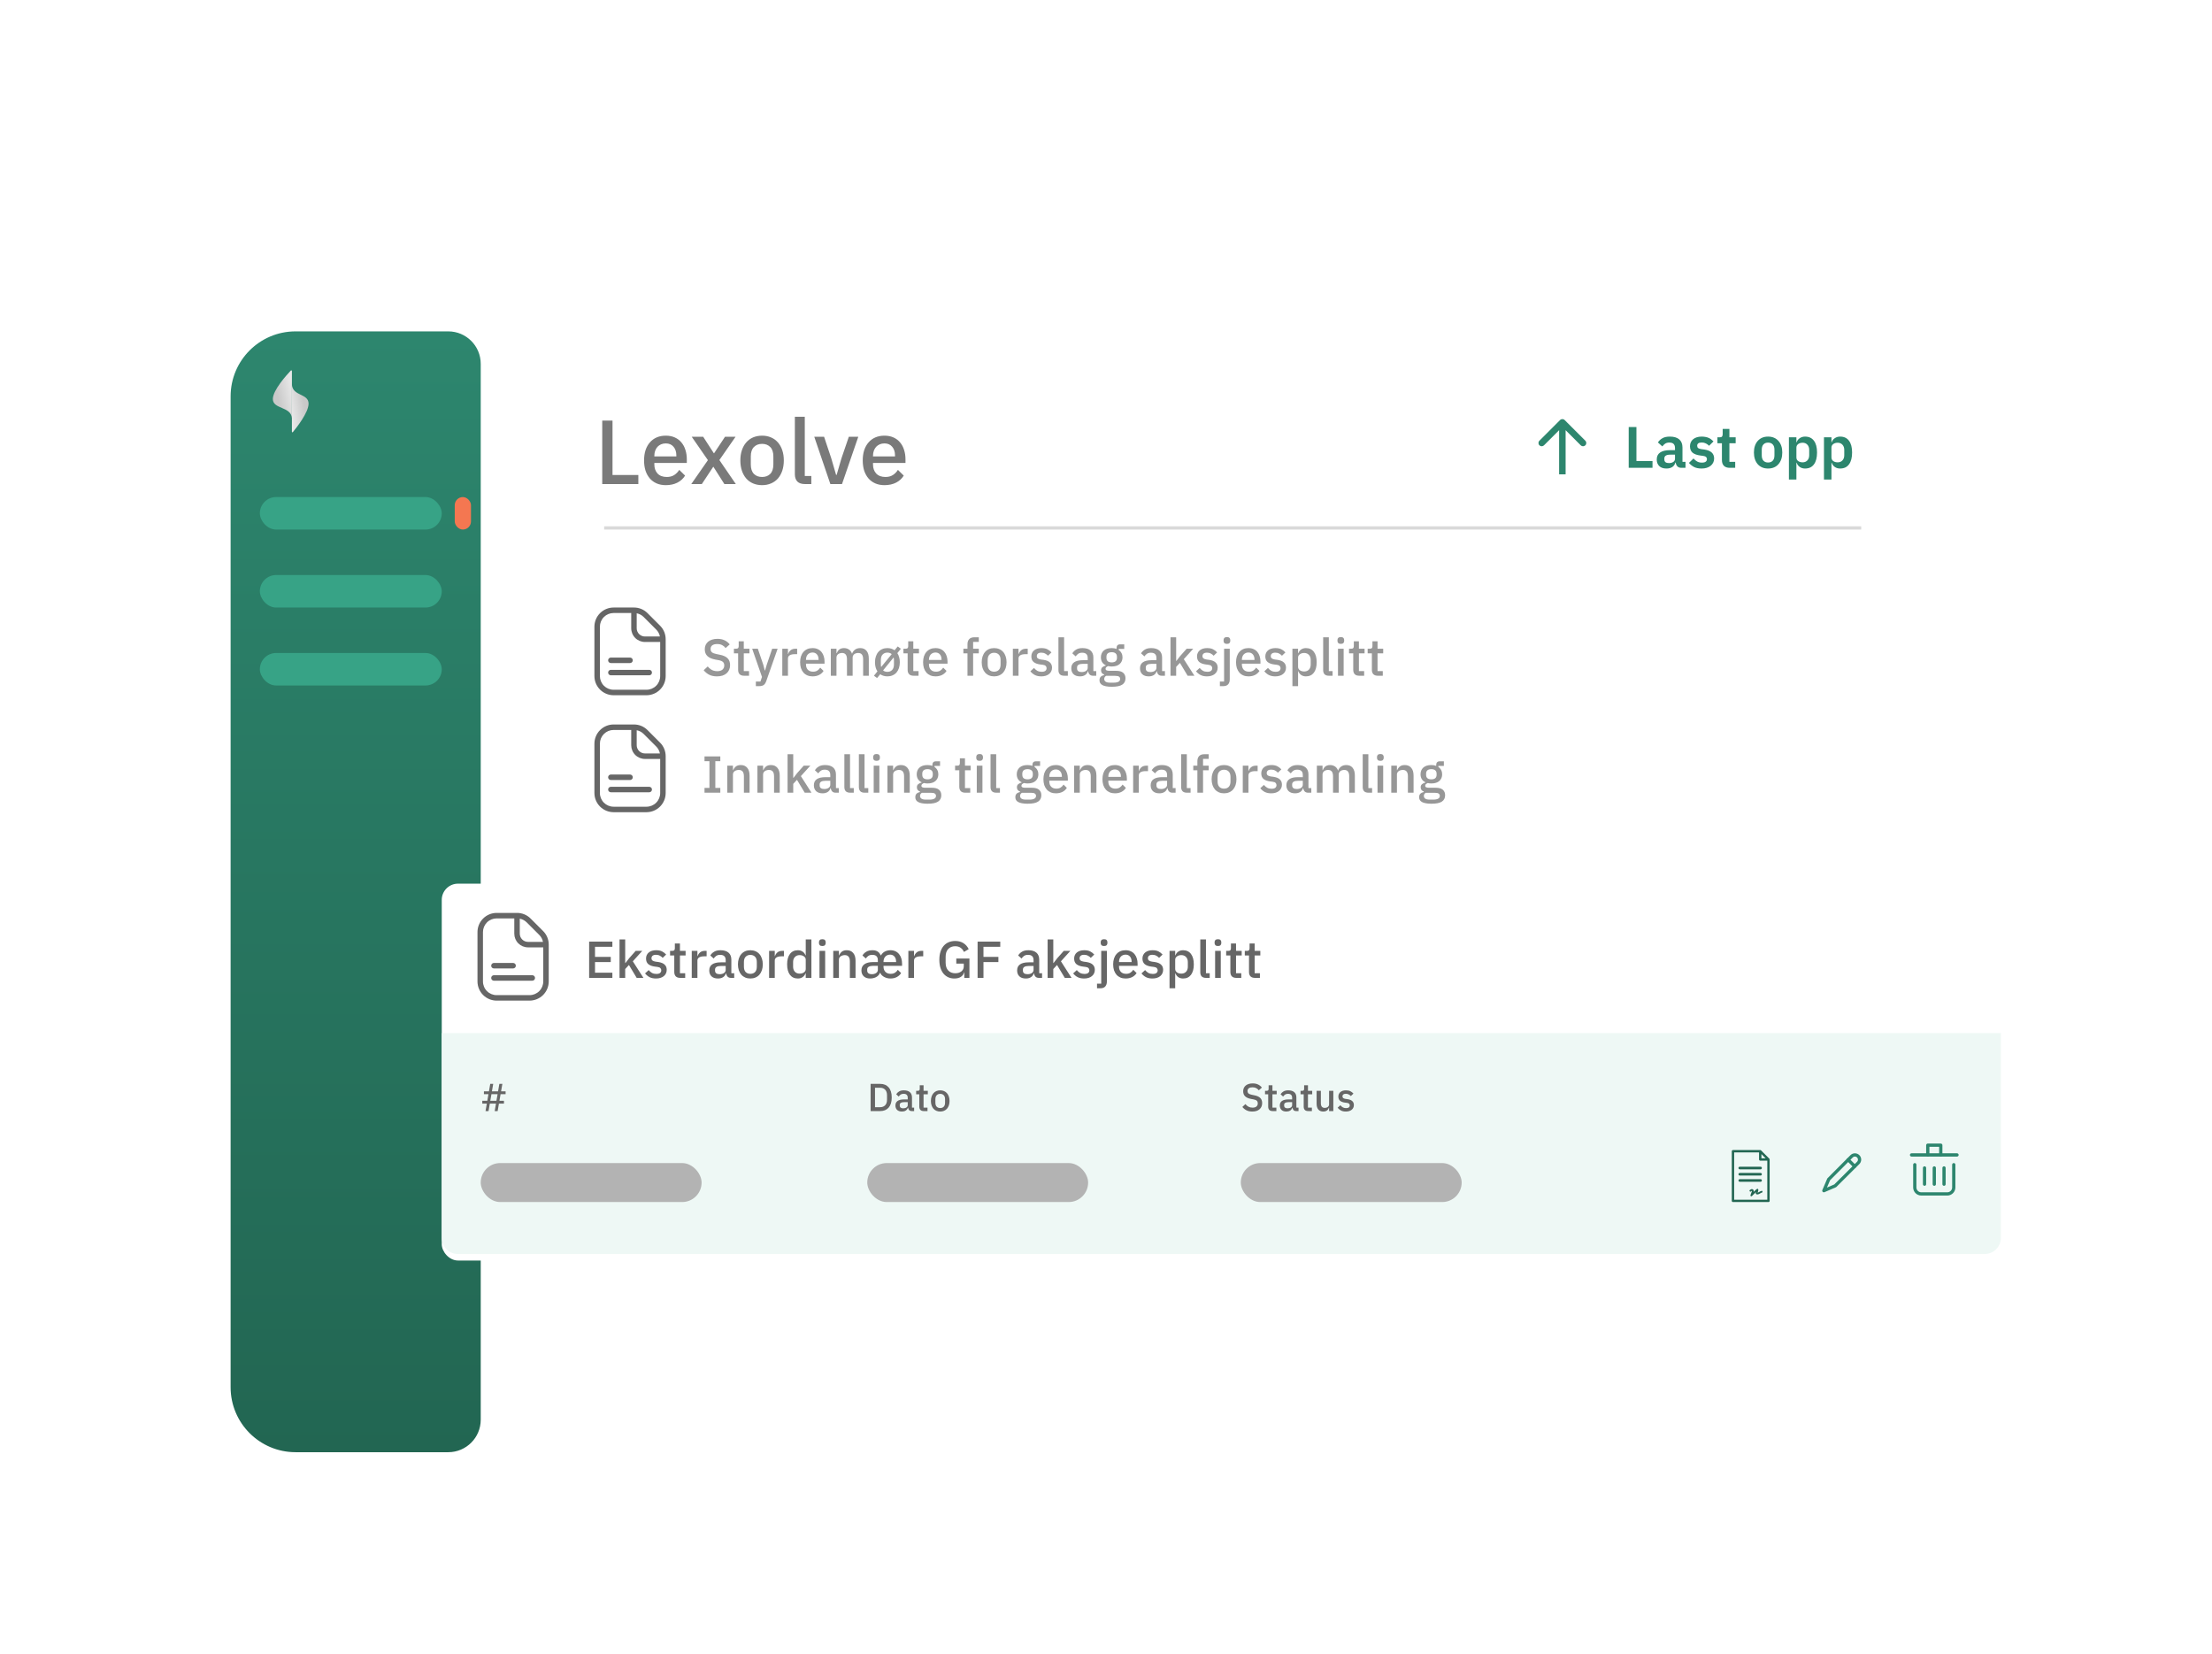 <svg xmlns="http://www.w3.org/2000/svg" fill="none" viewBox="0 0 681 509" height="509" width="681">
<g filter="url(#filter0_d_6008_12486)">
<rect fill="white" rx="25" height="357" width="533" y="96" x="65"></rect>
</g>
<path fill="#2D866E" d="M481.707 129.293C481.317 128.902 480.683 128.902 480.293 129.293L473.929 135.657C473.538 136.047 473.538 136.681 473.929 137.071C474.319 137.462 474.953 137.462 475.343 137.071L481 131.414L486.657 137.071C487.047 137.462 487.681 137.462 488.071 137.071C488.462 136.681 488.462 136.047 488.071 135.657L481.707 129.293ZM482 146L482 130L480 130L480 146L482 146Z"></path>
<path fill="#2D866E" d="M501.425 144V131.436H503.801V141.894H508.751V144H501.425ZM517.633 144C517.129 144 516.727 143.856 516.427 143.568C516.139 143.268 515.959 142.872 515.887 142.38H515.779C515.623 142.992 515.305 143.454 514.825 143.766C514.345 144.066 513.751 144.216 513.043 144.216C512.083 144.216 511.345 143.964 510.829 143.46C510.313 142.956 510.055 142.284 510.055 141.444C510.055 140.472 510.403 139.752 511.099 139.284C511.795 138.804 512.785 138.564 514.069 138.564H515.671V137.88C515.671 137.352 515.533 136.944 515.257 136.656C514.981 136.368 514.537 136.224 513.925 136.224C513.385 136.224 512.947 136.344 512.611 136.584C512.287 136.812 512.011 137.088 511.783 137.412L510.415 136.188C510.763 135.648 511.225 135.216 511.801 134.892C512.377 134.556 513.139 134.388 514.087 134.388C515.359 134.388 516.325 134.676 516.985 135.252C517.645 135.828 517.975 136.656 517.975 137.736V142.164H518.911V144H517.633ZM513.817 142.542C514.333 142.542 514.771 142.428 515.131 142.2C515.491 141.972 515.671 141.636 515.671 141.192V139.95H514.195C512.995 139.95 512.395 140.334 512.395 141.102V141.408C512.395 141.792 512.515 142.08 512.755 142.272C513.007 142.452 513.361 142.542 513.817 142.542ZM523.853 144.216C522.953 144.216 522.197 144.066 521.585 143.766C520.973 143.454 520.433 143.028 519.965 142.488L521.369 141.12C521.717 141.516 522.095 141.828 522.503 142.056C522.923 142.284 523.403 142.398 523.943 142.398C524.495 142.398 524.891 142.302 525.131 142.11C525.383 141.918 525.509 141.654 525.509 141.318C525.509 141.042 525.419 140.826 525.239 140.67C525.071 140.502 524.777 140.388 524.357 140.328L523.421 140.202C522.401 140.07 521.621 139.782 521.081 139.338C520.553 138.882 520.289 138.222 520.289 137.358C520.289 136.902 520.373 136.494 520.541 136.134C520.709 135.762 520.949 135.45 521.261 135.198C521.573 134.934 521.945 134.736 522.377 134.604C522.821 134.46 523.313 134.388 523.853 134.388C524.309 134.388 524.711 134.424 525.059 134.496C525.419 134.556 525.743 134.652 526.031 134.784C526.319 134.904 526.583 135.06 526.823 135.252C527.063 135.432 527.297 135.636 527.525 135.864L526.175 137.214C525.899 136.926 525.569 136.686 525.185 136.494C524.801 136.302 524.381 136.206 523.925 136.206C523.421 136.206 523.055 136.296 522.827 136.476C522.611 136.656 522.503 136.89 522.503 137.178C522.503 137.49 522.593 137.73 522.773 137.898C522.965 138.054 523.283 138.168 523.727 138.24L524.681 138.366C526.709 138.654 527.723 139.578 527.723 141.138C527.723 141.594 527.627 142.014 527.435 142.398C527.255 142.77 526.997 143.094 526.661 143.37C526.325 143.634 525.917 143.844 525.437 144C524.969 144.144 524.441 144.216 523.853 144.216ZM532.551 144C531.759 144 531.153 143.796 530.733 143.388C530.325 142.968 530.121 142.374 530.121 141.606V136.44H528.735V134.604H529.455C529.803 134.604 530.037 134.526 530.157 134.37C530.289 134.202 530.355 133.956 530.355 133.632V132.03H532.425V134.604H534.351V136.44H532.425V142.164H534.207V144H532.551ZM544.329 144.216C543.657 144.216 543.051 144.102 542.511 143.874C541.983 143.646 541.527 143.316 541.143 142.884C540.771 142.452 540.483 141.936 540.279 141.336C540.075 140.724 539.973 140.04 539.973 139.284C539.973 138.528 540.075 137.85 540.279 137.25C540.483 136.65 540.771 136.14 541.143 135.72C541.527 135.288 541.983 134.958 542.511 134.73C543.051 134.502 543.657 134.388 544.329 134.388C545.001 134.388 545.607 134.502 546.147 134.73C546.687 134.958 547.143 135.288 547.515 135.72C547.899 136.14 548.193 136.65 548.397 137.25C548.601 137.85 548.703 138.528 548.703 139.284C548.703 140.04 548.601 140.724 548.397 141.336C548.193 141.936 547.899 142.452 547.515 142.884C547.143 143.316 546.687 143.646 546.147 143.874C545.607 144.102 545.001 144.216 544.329 144.216ZM544.329 142.362C544.941 142.362 545.421 142.176 545.769 141.804C546.117 141.432 546.291 140.886 546.291 140.166V138.42C546.291 137.712 546.117 137.172 545.769 136.8C545.421 136.428 544.941 136.242 544.329 136.242C543.729 136.242 543.255 136.428 542.907 136.8C542.559 137.172 542.385 137.712 542.385 138.42V140.166C542.385 140.886 542.559 141.432 542.907 141.804C543.255 142.176 543.729 142.362 544.329 142.362ZM550.746 134.604H553.05V136.152H553.122C553.29 135.612 553.608 135.186 554.076 134.874C554.544 134.55 555.09 134.388 555.714 134.388C556.914 134.388 557.826 134.814 558.45 135.666C559.086 136.506 559.404 137.712 559.404 139.284C559.404 140.868 559.086 142.086 558.45 142.938C557.826 143.79 556.914 144.216 555.714 144.216C555.09 144.216 554.544 144.054 554.076 143.73C553.62 143.406 553.302 142.974 553.122 142.434H553.05V147.6H550.746V134.604ZM554.976 142.308C555.576 142.308 556.062 142.11 556.434 141.714C556.806 141.318 556.992 140.784 556.992 140.112V138.492C556.992 137.82 556.806 137.286 556.434 136.89C556.062 136.482 555.576 136.278 554.976 136.278C554.424 136.278 553.962 136.416 553.59 136.692C553.23 136.968 553.05 137.334 553.05 137.79V140.778C553.05 141.27 553.23 141.648 553.59 141.912C553.962 142.176 554.424 142.308 554.976 142.308ZM561.539 134.604H563.843V136.152H563.915C564.083 135.612 564.401 135.186 564.869 134.874C565.337 134.55 565.883 134.388 566.507 134.388C567.707 134.388 568.619 134.814 569.243 135.666C569.879 136.506 570.197 137.712 570.197 139.284C570.197 140.868 569.879 142.086 569.243 142.938C568.619 143.79 567.707 144.216 566.507 144.216C565.883 144.216 565.337 144.054 564.869 143.73C564.413 143.406 564.095 142.974 563.915 142.434H563.843V147.6H561.539V134.604ZM565.769 142.308C566.369 142.308 566.855 142.11 567.227 141.714C567.599 141.318 567.785 140.784 567.785 140.112V138.492C567.785 137.82 567.599 137.286 567.227 136.89C566.855 136.482 566.369 136.278 565.769 136.278C565.217 136.278 564.755 136.416 564.383 136.692C564.023 136.968 563.843 137.334 563.843 137.79V140.778C563.843 141.27 564.023 141.648 564.383 141.912C564.755 142.176 565.217 142.308 565.769 142.308Z"></path>
<g clip-path="url(#clip0_6008_12486)">
<path fill="#666666" d="M203.208 192.586L199.352 188.73C198.805 188.18 198.154 187.744 197.437 187.447C196.72 187.15 195.951 186.998 195.175 187H188.906C187.34 187.002 185.839 187.624 184.732 188.732C183.624 189.839 183.002 191.34 183 192.906V208.094C183.002 209.66 183.624 211.161 184.732 212.268C185.839 213.376 187.34 213.998 188.906 214H199.031C200.597 213.998 202.098 213.376 203.206 212.268C204.313 211.161 204.936 209.66 204.938 208.094V196.762C204.939 195.986 204.788 195.218 204.491 194.501C204.194 193.784 203.758 193.133 203.208 192.586ZM196.019 188.772C196.832 188.933 197.578 189.333 198.162 189.919L202.018 193.775C202.606 194.359 203.006 195.105 203.166 195.918H198.55C197.88 195.916 197.237 195.649 196.763 195.175C196.289 194.701 196.021 194.058 196.019 193.387V188.772ZM203.25 208.094C203.25 209.213 202.806 210.286 202.014 211.077C201.223 211.868 200.15 212.313 199.031 212.313H188.906C187.787 212.313 186.714 211.868 185.923 211.077C185.132 210.286 184.688 209.213 184.688 208.094V192.906C184.688 191.787 185.132 190.714 185.923 189.923C186.714 189.132 187.787 188.688 188.906 188.688H194.332V193.387C194.332 194.506 194.776 195.579 195.567 196.37C196.358 197.161 197.431 197.606 198.55 197.606H203.25V208.094Z"></path>
<path fill="#666666" d="M187.219 207.023C187.219 207.247 187.308 207.462 187.466 207.62C187.624 207.778 187.839 207.867 188.062 207.867H199.875C200.099 207.867 200.313 207.778 200.472 207.62C200.63 207.462 200.719 207.247 200.719 207.023C200.719 206.8 200.63 206.585 200.472 206.427C200.313 206.269 200.099 206.18 199.875 206.18H188.062C187.839 206.18 187.624 206.269 187.466 206.427C187.308 206.585 187.219 206.8 187.219 207.023Z"></path>
<path fill="#666666" d="M188.062 204.094H193.969C194.193 204.094 194.407 204.005 194.565 203.847C194.724 203.688 194.812 203.474 194.812 203.25C194.812 203.026 194.724 202.812 194.565 202.653C194.407 202.495 194.193 202.406 193.969 202.406H188.062C187.839 202.406 187.624 202.495 187.466 202.653C187.308 202.812 187.219 203.026 187.219 203.25C187.219 203.474 187.308 203.688 187.466 203.847C187.624 204.005 187.839 204.094 188.062 204.094Z"></path>
</g>
<g clip-path="url(#clip1_6008_12486)">
<path fill="#666666" d="M203.208 228.586L199.352 224.73C198.805 224.18 198.154 223.744 197.437 223.447C196.72 223.15 195.951 222.998 195.175 223H188.906C187.34 223.002 185.839 223.624 184.732 224.732C183.624 225.839 183.002 227.34 183 228.906V244.094C183.002 245.66 183.624 247.161 184.732 248.268C185.839 249.376 187.34 249.998 188.906 250H199.031C200.597 249.998 202.098 249.376 203.206 248.268C204.313 247.161 204.936 245.66 204.938 244.094V232.762C204.939 231.986 204.788 231.218 204.491 230.501C204.194 229.784 203.758 229.133 203.208 228.586ZM196.019 224.772C196.832 224.933 197.578 225.333 198.162 225.919L202.018 229.775C202.606 230.359 203.006 231.105 203.166 231.918H198.55C197.88 231.916 197.237 231.649 196.763 231.175C196.289 230.701 196.021 230.058 196.019 229.387V224.772ZM203.25 244.094C203.25 245.213 202.806 246.286 202.014 247.077C201.223 247.868 200.15 248.313 199.031 248.313H188.906C187.787 248.313 186.714 247.868 185.923 247.077C185.132 246.286 184.688 245.213 184.688 244.094V228.906C184.688 227.787 185.132 226.714 185.923 225.923C186.714 225.132 187.787 224.688 188.906 224.688H194.332V229.387C194.332 230.506 194.776 231.579 195.567 232.37C196.358 233.161 197.431 233.606 198.55 233.606H203.25V244.094Z"></path>
<path fill="#666666" d="M187.219 243.023C187.219 243.247 187.308 243.462 187.466 243.62C187.624 243.778 187.839 243.867 188.062 243.867H199.875C200.099 243.867 200.313 243.778 200.472 243.62C200.63 243.462 200.719 243.247 200.719 243.023C200.719 242.8 200.63 242.585 200.472 242.427C200.313 242.269 200.099 242.18 199.875 242.18H188.062C187.839 242.18 187.624 242.269 187.466 242.427C187.308 242.585 187.219 242.8 187.219 243.023Z"></path>
<path fill="#666666" d="M188.062 240.094H193.969C194.193 240.094 194.407 240.005 194.565 239.847C194.724 239.688 194.812 239.474 194.812 239.25C194.812 239.026 194.724 238.812 194.565 238.653C194.407 238.495 194.193 238.406 193.969 238.406H188.062C187.839 238.406 187.624 238.495 187.466 238.653C187.308 238.812 187.219 239.026 187.219 239.25C187.219 239.474 187.308 239.688 187.466 239.847C187.624 240.005 187.839 240.094 188.062 240.094Z"></path>
</g>
<path fill="url(#paint0_linear_6008_12486)" d="M71 122C71 110.954 79.954 102 91 102H138C143.523 102 148 106.477 148 112V437C148 442.523 143.523 447 138 447H91C79.954 447 71 438.046 71 427V122Z"></path>
<path fill="url(#paint1_linear_6008_12486)" d="M89.868 132.876C89.868 132.954 89.91 133.025 89.974 133.054C90.038 133.082 90.111 133.064 90.158 133.007C91.244 131.704 95.001 126.993 95.001 124.243C95.001 121.066 90.117 121.986 89.867 118.4L89.868 132.876Z"></path>
<path fill="url(#paint2_linear_6008_12486)" d="M89.867 114.191C89.867 114.113 89.819 114.043 89.746 114.014C89.673 113.985 89.589 114.003 89.535 114.06C88.295 115.363 84 120.074 84 122.825C84 126.001 89.579 125.081 89.865 128.667L89.867 114.191Z"></path>
<g filter="url(#filter1_d_6008_12486)">
<rect fill="white" rx="5" height="116" width="480" y="270" x="136"></rect>
</g>
<path fill="#EEF8F5" d="M136 318H616V381C616 383.761 613.761 386 611 386H141C138.239 386 136 383.761 136 381V318Z"></path>
<path fill="#7A7A7A" d="M185.408 149V129.456H188.572V146.2H196.524V149H185.408ZM204.978 149.336C203.933 149.336 202.999 149.159 202.178 148.804C201.357 148.449 200.657 147.945 200.078 147.292C199.499 146.62 199.051 145.817 198.734 144.884C198.435 143.932 198.286 142.877 198.286 141.72C198.286 140.563 198.435 139.517 198.734 138.584C199.051 137.632 199.499 136.829 200.078 136.176C200.657 135.504 201.357 134.991 202.178 134.636C202.999 134.281 203.933 134.104 204.978 134.104C206.042 134.104 206.975 134.291 207.778 134.664C208.599 135.037 209.281 135.56 209.822 136.232C210.363 136.885 210.765 137.651 211.026 138.528C211.306 139.405 211.446 140.348 211.446 141.356V142.504H201.45V142.98C201.45 144.1 201.777 145.024 202.43 145.752C203.102 146.461 204.054 146.816 205.286 146.816C206.182 146.816 206.938 146.62 207.554 146.228C208.17 145.836 208.693 145.304 209.122 144.632L210.914 146.396C210.373 147.292 209.589 148.011 208.562 148.552C207.535 149.075 206.341 149.336 204.978 149.336ZM204.978 136.484C204.455 136.484 203.97 136.577 203.522 136.764C203.093 136.951 202.719 137.212 202.402 137.548C202.103 137.884 201.87 138.285 201.702 138.752C201.534 139.219 201.45 139.732 201.45 140.292V140.488H208.226V140.208C208.226 139.088 207.937 138.192 207.358 137.52C206.779 136.829 205.986 136.484 204.978 136.484ZM212.818 149L217.942 141.636L212.958 134.44H216.486L219.762 139.508H219.846L223.206 134.44H226.454L221.47 141.608L226.538 149H223.01L219.65 143.708H219.566L216.066 149H212.818ZM234.619 149.336C233.611 149.336 232.687 149.159 231.847 148.804C231.025 148.449 230.325 147.945 229.747 147.292C229.168 146.62 228.72 145.817 228.403 144.884C228.085 143.932 227.927 142.877 227.927 141.72C227.927 140.563 228.085 139.517 228.403 138.584C228.72 137.632 229.168 136.829 229.747 136.176C230.325 135.504 231.025 134.991 231.847 134.636C232.687 134.281 233.611 134.104 234.619 134.104C235.627 134.104 236.541 134.281 237.363 134.636C238.203 134.991 238.912 135.504 239.491 136.176C240.069 136.829 240.517 137.632 240.835 138.584C241.152 139.517 241.311 140.563 241.311 141.72C241.311 142.877 241.152 143.932 240.835 144.884C240.517 145.817 240.069 146.62 239.491 147.292C238.912 147.945 238.203 148.449 237.363 148.804C236.541 149.159 235.627 149.336 234.619 149.336ZM234.619 146.816C235.664 146.816 236.504 146.499 237.139 145.864C237.773 145.211 238.091 144.24 238.091 142.952V140.488C238.091 139.2 237.773 138.239 237.139 137.604C236.504 136.951 235.664 136.624 234.619 136.624C233.573 136.624 232.733 136.951 232.099 137.604C231.464 138.239 231.147 139.2 231.147 140.488V142.952C231.147 144.24 231.464 145.211 232.099 145.864C232.733 146.499 233.573 146.816 234.619 146.816ZM247.819 149C246.774 149 245.99 148.739 245.467 148.216C244.963 147.675 244.711 146.928 244.711 145.976V128.28H247.763V146.508H249.779V149H247.819ZM255.641 149L250.685 134.44H253.709L255.921 141.076L257.405 146.172H257.573L259.057 141.076L261.325 134.44H264.237L259.225 149H255.641ZM272.298 149.336C271.253 149.336 270.32 149.159 269.498 148.804C268.677 148.449 267.977 147.945 267.398 147.292C266.82 146.62 266.372 145.817 266.054 144.884C265.756 143.932 265.606 142.877 265.606 141.72C265.606 140.563 265.756 139.517 266.054 138.584C266.372 137.632 266.82 136.829 267.398 136.176C267.977 135.504 268.677 134.991 269.498 134.636C270.32 134.281 271.253 134.104 272.298 134.104C273.362 134.104 274.296 134.291 275.098 134.664C275.92 135.037 276.601 135.56 277.142 136.232C277.684 136.885 278.085 137.651 278.346 138.528C278.626 139.405 278.766 140.348 278.766 141.356V142.504H268.77V142.98C268.77 144.1 269.097 145.024 269.75 145.752C270.422 146.461 271.374 146.816 272.606 146.816C273.502 146.816 274.258 146.62 274.874 146.228C275.49 145.836 276.013 145.304 276.442 144.632L278.234 146.396C277.693 147.292 276.909 148.011 275.882 148.552C274.856 149.075 273.661 149.336 272.298 149.336ZM272.298 136.484C271.776 136.484 271.29 136.577 270.842 136.764C270.413 136.951 270.04 137.212 269.722 137.548C269.424 137.884 269.19 138.285 269.022 138.752C268.854 139.219 268.77 139.732 268.77 140.292V140.488H275.546V140.208C275.546 139.088 275.257 138.192 274.678 137.52C274.1 136.829 273.306 136.484 272.298 136.484Z"></path>
<rect fill="#37A386" rx="5" height="10" width="56" y="153" x="80"></rect>
<rect fill="#F47751" rx="2.5" height="10" width="5" y="153" x="140"></rect>
<rect fill="#37A386" rx="5" height="10" width="56" y="177" x="80"></rect>
<rect fill="#37A386" rx="5" height="10" width="56" y="201" x="80"></rect>
<path fill="#979797" d="M220.72 208.192C219.781 208.192 218.981 208.021 218.32 207.68C217.669 207.339 217.109 206.88 216.64 206.304L217.888 205.136C218.283 205.616 218.715 205.979 219.184 206.224C219.664 206.469 220.208 206.592 220.816 206.592C221.531 206.592 222.069 206.432 222.432 206.112C222.795 205.792 222.976 205.36 222.976 204.816C222.976 204.379 222.848 204.032 222.592 203.776C222.336 203.52 221.883 203.328 221.232 203.2L220.24 203.024C219.152 202.821 218.336 202.464 217.792 201.952C217.248 201.44 216.976 200.736 216.976 199.84C216.976 199.349 217.067 198.907 217.248 198.512C217.44 198.107 217.701 197.771 218.032 197.504C218.373 197.227 218.784 197.013 219.264 196.864C219.744 196.715 220.283 196.64 220.88 196.64C221.723 196.64 222.453 196.789 223.072 197.088C223.691 197.376 224.219 197.797 224.656 198.352L223.392 199.472C223.104 199.099 222.752 198.8 222.336 198.576C221.92 198.352 221.403 198.24 220.784 198.24C220.144 198.24 219.648 198.368 219.296 198.624C218.944 198.88 218.768 199.253 218.768 199.744C218.768 200.213 218.912 200.565 219.2 200.8C219.488 201.024 219.936 201.195 220.544 201.312L221.536 201.52C222.656 201.733 223.472 202.096 223.984 202.608C224.507 203.12 224.768 203.824 224.768 204.72C224.768 205.243 224.677 205.717 224.496 206.144C224.315 206.571 224.048 206.939 223.696 207.248C223.355 207.547 222.933 207.781 222.432 207.952C221.931 208.112 221.36 208.192 220.72 208.192ZM229.083 208C228.475 208 228.017 207.845 227.707 207.536C227.398 207.216 227.243 206.768 227.243 206.192V201.104H225.947V199.68H226.651C226.939 199.68 227.137 199.616 227.243 199.488C227.361 199.36 227.419 199.152 227.419 198.864V197.408H228.987V199.68H230.731V201.104H228.987V206.576H230.603V208H229.083ZM237.727 199.68H239.407L235.903 209.648C235.807 209.925 235.695 210.16 235.567 210.352C235.45 210.555 235.306 210.715 235.135 210.832C234.975 210.96 234.778 211.051 234.543 211.104C234.308 211.168 234.031 211.2 233.711 211.2H232.703V209.776H234.111L234.591 208.368L231.567 199.68H233.311L234.975 204.576L235.455 206.384H235.535L236.063 204.576L237.727 199.68ZM240.842 208V199.68H242.586V201.28H242.666C242.783 200.853 243.028 200.48 243.402 200.16C243.775 199.84 244.292 199.68 244.954 199.68H245.418V201.36H244.73C244.036 201.36 243.503 201.472 243.13 201.696C242.767 201.92 242.586 202.251 242.586 202.688V208H240.842ZM250.153 208.192C249.555 208.192 249.022 208.091 248.553 207.888C248.083 207.685 247.683 207.397 247.353 207.024C247.022 206.64 246.766 206.181 246.585 205.648C246.414 205.104 246.329 204.501 246.329 203.84C246.329 203.179 246.414 202.581 246.585 202.048C246.766 201.504 247.022 201.045 247.353 200.672C247.683 200.288 248.083 199.995 248.553 199.792C249.022 199.589 249.555 199.488 250.153 199.488C250.761 199.488 251.294 199.595 251.753 199.808C252.222 200.021 252.611 200.32 252.921 200.704C253.23 201.077 253.459 201.515 253.609 202.016C253.769 202.517 253.849 203.056 253.849 203.632V204.288H248.137V204.56C248.137 205.2 248.323 205.728 248.697 206.144C249.081 206.549 249.625 206.752 250.329 206.752C250.841 206.752 251.273 206.64 251.625 206.416C251.977 206.192 252.275 205.888 252.521 205.504L253.545 206.512C253.235 207.024 252.787 207.435 252.201 207.744C251.614 208.043 250.931 208.192 250.153 208.192ZM250.153 200.848C249.854 200.848 249.577 200.901 249.321 201.008C249.075 201.115 248.862 201.264 248.681 201.456C248.51 201.648 248.377 201.877 248.281 202.144C248.185 202.411 248.137 202.704 248.137 203.024V203.136H252.009V202.976C252.009 202.336 251.843 201.824 251.513 201.44C251.182 201.045 250.729 200.848 250.153 200.848ZM255.779 208V199.68H257.523V201.056H257.603C257.689 200.843 257.79 200.64 257.907 200.448C258.035 200.256 258.185 200.091 258.355 199.952C258.537 199.803 258.745 199.691 258.979 199.616C259.225 199.531 259.507 199.488 259.827 199.488C260.393 199.488 260.894 199.627 261.331 199.904C261.769 200.181 262.089 200.608 262.291 201.184H262.339C262.489 200.715 262.777 200.315 263.203 199.984C263.63 199.653 264.179 199.488 264.851 199.488C265.683 199.488 266.329 199.771 266.787 200.336C267.246 200.891 267.475 201.685 267.475 202.72V208H265.731V202.928C265.731 202.288 265.609 201.808 265.363 201.488C265.118 201.157 264.729 200.992 264.195 200.992C263.971 200.992 263.758 201.024 263.555 201.088C263.353 201.141 263.171 201.227 263.011 201.344C262.862 201.461 262.739 201.611 262.643 201.792C262.547 201.973 262.499 202.181 262.499 202.416V208H260.755V202.928C260.755 201.637 260.249 200.992 259.235 200.992C259.022 200.992 258.809 201.024 258.595 201.088C258.393 201.141 258.211 201.227 258.051 201.344C257.891 201.461 257.763 201.611 257.667 201.792C257.571 201.973 257.523 202.181 257.523 202.416V208H255.779ZM269.057 207.984L270.129 206.656C269.883 206.283 269.697 205.867 269.569 205.408C269.441 204.939 269.377 204.416 269.377 203.84C269.377 203.179 269.467 202.581 269.649 202.048C269.83 201.504 270.086 201.045 270.417 200.672C270.747 200.288 271.147 199.995 271.617 199.792C272.097 199.589 272.625 199.488 273.201 199.488C274.043 199.488 274.779 199.712 275.409 200.16L276.385 198.976L277.345 199.696L276.257 201.04C276.502 201.403 276.689 201.819 276.817 202.288C276.955 202.757 277.025 203.275 277.025 203.84C277.025 204.501 276.934 205.104 276.753 205.648C276.571 206.181 276.315 206.64 275.985 207.024C275.654 207.397 275.249 207.685 274.769 207.888C274.299 208.091 273.777 208.192 273.201 208.192C272.763 208.192 272.358 208.133 271.985 208.016C271.622 207.909 271.291 207.749 270.993 207.536L270.017 208.704L269.057 207.984ZM273.201 206.8C273.809 206.8 274.294 206.608 274.657 206.224C275.03 205.829 275.217 205.259 275.217 204.512V203.168C275.217 202.88 275.185 202.613 275.121 202.368L271.873 206.352C272.203 206.651 272.646 206.8 273.201 206.8ZM271.185 204.512C271.185 204.811 271.217 205.077 271.281 205.312L274.529 201.344C274.166 201.035 273.723 200.88 273.201 200.88C272.593 200.88 272.102 201.077 271.729 201.472C271.366 201.856 271.185 202.421 271.185 203.168V204.512ZM281.271 208C280.663 208 280.204 207.845 279.895 207.536C279.585 207.216 279.431 206.768 279.431 206.192V201.104H278.135V199.68H278.839C279.127 199.68 279.324 199.616 279.431 199.488C279.548 199.36 279.607 199.152 279.607 198.864V197.408H281.175V199.68H282.919V201.104H281.175V206.576H282.791V208H281.271ZM288.012 208.192C287.415 208.192 286.881 208.091 286.412 207.888C285.943 207.685 285.543 207.397 285.212 207.024C284.881 206.64 284.625 206.181 284.444 205.648C284.273 205.104 284.188 204.501 284.188 203.84C284.188 203.179 284.273 202.581 284.444 202.048C284.625 201.504 284.881 201.045 285.212 200.672C285.543 200.288 285.943 199.995 286.412 199.792C286.881 199.589 287.415 199.488 288.012 199.488C288.62 199.488 289.153 199.595 289.612 199.808C290.081 200.021 290.471 200.32 290.78 200.704C291.089 201.077 291.319 201.515 291.468 202.016C291.628 202.517 291.708 203.056 291.708 203.632V204.288H285.996V204.56C285.996 205.2 286.183 205.728 286.556 206.144C286.94 206.549 287.484 206.752 288.188 206.752C288.7 206.752 289.132 206.64 289.484 206.416C289.836 206.192 290.135 205.888 290.38 205.504L291.404 206.512C291.095 207.024 290.647 207.435 290.06 207.744C289.473 208.043 288.791 208.192 288.012 208.192ZM288.012 200.848C287.713 200.848 287.436 200.901 287.18 201.008C286.935 201.115 286.721 201.264 286.54 201.456C286.369 201.648 286.236 201.877 286.14 202.144C286.044 202.411 285.996 202.704 285.996 203.024V203.136H289.868V202.976C289.868 202.336 289.703 201.824 289.372 201.44C289.041 201.045 288.588 200.848 288.012 200.848ZM297.852 201.104H296.588V199.68H297.852V198.304C297.852 197.632 298.028 197.109 298.38 196.736C298.732 196.352 299.26 196.16 299.964 196.16H301.34V197.584H299.596V199.68H301.34V201.104H299.596V208H297.852V201.104ZM306.059 208.192C305.483 208.192 304.955 208.091 304.475 207.888C304.006 207.685 303.606 207.397 303.275 207.024C302.944 206.64 302.688 206.181 302.507 205.648C302.326 205.104 302.235 204.501 302.235 203.84C302.235 203.179 302.326 202.581 302.507 202.048C302.688 201.504 302.944 201.045 303.275 200.672C303.606 200.288 304.006 199.995 304.475 199.792C304.955 199.589 305.483 199.488 306.059 199.488C306.635 199.488 307.158 199.589 307.627 199.792C308.107 199.995 308.512 200.288 308.843 200.672C309.174 201.045 309.43 201.504 309.611 202.048C309.792 202.581 309.883 203.179 309.883 203.84C309.883 204.501 309.792 205.104 309.611 205.648C309.43 206.181 309.174 206.64 308.843 207.024C308.512 207.397 308.107 207.685 307.627 207.888C307.158 208.091 306.635 208.192 306.059 208.192ZM306.059 206.752C306.656 206.752 307.136 206.571 307.499 206.208C307.862 205.835 308.043 205.28 308.043 204.544V203.136C308.043 202.4 307.862 201.851 307.499 201.488C307.136 201.115 306.656 200.928 306.059 200.928C305.462 200.928 304.982 201.115 304.619 201.488C304.256 201.851 304.075 202.4 304.075 203.136V204.544C304.075 205.28 304.256 205.835 304.619 206.208C304.982 206.571 305.462 206.752 306.059 206.752ZM311.826 208V199.68H313.57V201.28H313.65C313.767 200.853 314.013 200.48 314.386 200.16C314.759 199.84 315.277 199.68 315.938 199.68H316.402V201.36H315.714C315.021 201.36 314.487 201.472 314.114 201.696C313.751 201.92 313.57 202.251 313.57 202.688V208H311.826ZM320.591 208.192C319.802 208.192 319.14 208.053 318.607 207.776C318.074 207.499 317.61 207.115 317.215 206.624L318.335 205.6C318.644 205.973 318.986 206.267 319.359 206.48C319.743 206.683 320.186 206.784 320.687 206.784C321.199 206.784 321.578 206.688 321.823 206.496C322.079 206.293 322.207 206.016 322.207 205.664C322.207 205.397 322.116 205.173 321.935 204.992C321.764 204.8 321.46 204.677 321.023 204.624L320.255 204.528C319.402 204.421 318.73 204.176 318.239 203.792C317.759 203.397 317.519 202.816 317.519 202.048C317.519 201.643 317.594 201.285 317.743 200.976C317.892 200.656 318.1 200.389 318.367 200.176C318.644 199.952 318.97 199.781 319.343 199.664C319.727 199.547 320.148 199.488 320.607 199.488C321.354 199.488 321.962 199.605 322.431 199.84C322.911 200.075 323.338 200.4 323.711 200.816L322.639 201.84C322.426 201.584 322.143 201.365 321.791 201.184C321.45 200.992 321.055 200.896 320.607 200.896C320.127 200.896 319.77 200.992 319.535 201.184C319.311 201.376 319.199 201.627 319.199 201.936C319.199 202.256 319.3 202.496 319.503 202.656C319.706 202.816 320.031 202.933 320.479 203.008L321.247 203.104C322.164 203.243 322.831 203.515 323.247 203.92C323.674 204.315 323.887 204.848 323.887 205.52C323.887 205.925 323.807 206.293 323.647 206.624C323.498 206.944 323.279 207.221 322.991 207.456C322.703 207.691 322.356 207.872 321.951 208C321.546 208.128 321.092 208.192 320.591 208.192ZM327.633 208C327.036 208 326.588 207.851 326.289 207.552C326.001 207.243 325.857 206.816 325.857 206.272V196.16H327.601V206.576H328.753V208H327.633ZM336.516 208C336.057 208 335.705 207.872 335.46 207.616C335.215 207.349 335.065 207.013 335.012 206.608H334.932C334.772 207.131 334.479 207.525 334.052 207.792C333.625 208.059 333.108 208.192 332.5 208.192C331.636 208.192 330.969 207.968 330.5 207.52C330.041 207.072 329.812 206.469 329.812 205.712C329.812 204.88 330.111 204.256 330.708 203.84C331.316 203.424 332.201 203.216 333.364 203.216H334.868V202.512C334.868 202 334.729 201.605 334.452 201.328C334.175 201.051 333.743 200.912 333.156 200.912C332.665 200.912 332.265 201.019 331.956 201.232C331.647 201.445 331.385 201.717 331.172 202.048L330.132 201.104C330.409 200.635 330.799 200.251 331.3 199.952C331.801 199.643 332.457 199.488 333.268 199.488C334.345 199.488 335.172 199.739 335.748 200.24C336.324 200.741 336.612 201.461 336.612 202.4V206.576H337.492V208H336.516ZM332.996 206.864C333.54 206.864 333.988 206.747 334.34 206.512C334.692 206.267 334.868 205.941 334.868 205.536V204.336H333.396C332.191 204.336 331.588 204.709 331.588 205.456V205.744C331.588 206.117 331.711 206.4 331.956 206.592C332.212 206.773 332.559 206.864 332.996 206.864ZM346.497 208.784C346.497 209.648 346.166 210.299 345.505 210.736C344.844 211.173 343.766 211.392 342.273 211.392C341.59 211.392 341.009 211.344 340.529 211.248C340.06 211.163 339.67 211.035 339.361 210.864C339.062 210.693 338.844 210.485 338.705 210.24C338.566 209.995 338.497 209.712 338.497 209.392C338.497 208.933 338.62 208.576 338.865 208.32C339.121 208.064 339.473 207.888 339.921 207.792V207.616C339.292 207.413 338.977 206.987 338.977 206.336C338.977 205.909 339.121 205.584 339.409 205.36C339.697 205.125 340.044 204.96 340.449 204.864V204.8C339.958 204.565 339.58 204.24 339.313 203.824C339.057 203.397 338.929 202.901 338.929 202.336C338.929 201.483 339.212 200.795 339.777 200.272C340.353 199.749 341.174 199.488 342.241 199.488C342.828 199.488 343.329 199.573 343.745 199.744V199.52C343.745 199.147 343.83 198.859 344.001 198.656C344.182 198.443 344.46 198.336 344.833 198.336H346.113V199.744H344.417V200.08C344.79 200.325 345.078 200.645 345.281 201.04C345.484 201.424 345.585 201.856 345.585 202.336C345.585 203.179 345.297 203.861 344.721 204.384C344.145 204.896 343.324 205.152 342.257 205.152C341.852 205.152 341.489 205.109 341.169 205.024C340.956 205.099 340.769 205.205 340.609 205.344C340.449 205.472 340.369 205.643 340.369 205.856C340.369 206.08 340.47 206.24 340.673 206.336C340.876 206.432 341.164 206.48 341.537 206.48H343.585C344.609 206.48 345.35 206.688 345.809 207.104C346.268 207.509 346.497 208.069 346.497 208.784ZM344.865 208.976C344.865 208.688 344.753 208.459 344.529 208.288C344.316 208.117 343.921 208.032 343.345 208.032H340.529C340.145 208.256 339.953 208.576 339.953 208.992C339.953 209.333 340.086 209.605 340.353 209.808C340.63 210.021 341.094 210.128 341.745 210.128H342.833C344.188 210.128 344.865 209.744 344.865 208.976ZM342.257 203.888C342.769 203.888 343.164 203.776 343.441 203.552C343.729 203.317 343.873 202.96 343.873 202.48V202.16C343.873 201.68 343.729 201.328 343.441 201.104C343.164 200.869 342.769 200.752 342.257 200.752C341.745 200.752 341.345 200.869 341.057 201.104C340.78 201.328 340.641 201.68 340.641 202.16V202.48C340.641 202.96 340.78 203.317 341.057 203.552C341.345 203.776 341.745 203.888 342.257 203.888ZM357.672 208C357.213 208 356.861 207.872 356.616 207.616C356.371 207.349 356.221 207.013 356.168 206.608H356.088C355.928 207.131 355.635 207.525 355.208 207.792C354.781 208.059 354.264 208.192 353.656 208.192C352.792 208.192 352.125 207.968 351.656 207.52C351.197 207.072 350.968 206.469 350.968 205.712C350.968 204.88 351.267 204.256 351.864 203.84C352.472 203.424 353.357 203.216 354.52 203.216H356.024V202.512C356.024 202 355.885 201.605 355.608 201.328C355.331 201.051 354.899 200.912 354.312 200.912C353.821 200.912 353.421 201.019 353.112 201.232C352.803 201.445 352.541 201.717 352.328 202.048L351.288 201.104C351.565 200.635 351.955 200.251 352.456 199.952C352.957 199.643 353.613 199.488 354.424 199.488C355.501 199.488 356.328 199.739 356.904 200.24C357.48 200.741 357.768 201.461 357.768 202.4V206.576H358.648V208H357.672ZM354.152 206.864C354.696 206.864 355.144 206.747 355.496 206.512C355.848 206.267 356.024 205.941 356.024 205.536V204.336H354.552C353.347 204.336 352.744 204.709 352.744 205.456V205.744C352.744 206.117 352.867 206.4 353.112 206.592C353.368 206.773 353.715 206.864 354.152 206.864ZM360.357 196.16H362.101V203.424H362.181L363.333 201.936L365.333 199.68H367.365L364.453 202.896L367.717 208H365.637L363.253 204.032L362.101 205.28V208H360.357V196.16ZM371.591 208.192C370.802 208.192 370.14 208.053 369.607 207.776C369.074 207.499 368.61 207.115 368.215 206.624L369.335 205.6C369.644 205.973 369.986 206.267 370.359 206.48C370.743 206.683 371.186 206.784 371.687 206.784C372.199 206.784 372.578 206.688 372.823 206.496C373.079 206.293 373.207 206.016 373.207 205.664C373.207 205.397 373.116 205.173 372.935 204.992C372.764 204.8 372.46 204.677 372.023 204.624L371.255 204.528C370.402 204.421 369.73 204.176 369.239 203.792C368.759 203.397 368.519 202.816 368.519 202.048C368.519 201.643 368.594 201.285 368.743 200.976C368.892 200.656 369.1 200.389 369.367 200.176C369.644 199.952 369.97 199.781 370.343 199.664C370.727 199.547 371.148 199.488 371.607 199.488C372.354 199.488 372.962 199.605 373.431 199.84C373.911 200.075 374.338 200.4 374.711 200.816L373.639 201.84C373.426 201.584 373.143 201.365 372.791 201.184C372.45 200.992 372.055 200.896 371.607 200.896C371.127 200.896 370.77 200.992 370.535 201.184C370.311 201.376 370.199 201.627 370.199 201.936C370.199 202.256 370.3 202.496 370.503 202.656C370.706 202.816 371.031 202.933 371.479 203.008L372.247 203.104C373.164 203.243 373.831 203.515 374.247 203.92C374.674 204.315 374.887 204.848 374.887 205.52C374.887 205.925 374.807 206.293 374.647 206.624C374.498 206.944 374.279 207.221 373.991 207.456C373.703 207.691 373.356 207.872 372.951 208C372.546 208.128 372.092 208.192 371.591 208.192ZM376.857 199.68H378.601V209.12C378.601 209.76 378.436 210.267 378.105 210.64C377.785 211.013 377.273 211.2 376.569 211.2H375.561V209.776H376.857V199.68ZM377.737 198.192C377.375 198.192 377.108 198.107 376.937 197.936C376.777 197.765 376.697 197.547 376.697 197.28V197.008C376.697 196.741 376.777 196.523 376.937 196.352C377.108 196.181 377.375 196.096 377.737 196.096C378.1 196.096 378.361 196.181 378.521 196.352C378.681 196.523 378.761 196.741 378.761 197.008V197.28C378.761 197.547 378.681 197.765 378.521 197.936C378.361 198.107 378.1 198.192 377.737 198.192ZM384.356 208.192C383.758 208.192 383.225 208.091 382.756 207.888C382.286 207.685 381.886 207.397 381.556 207.024C381.225 206.64 380.969 206.181 380.788 205.648C380.617 205.104 380.532 204.501 380.532 203.84C380.532 203.179 380.617 202.581 380.788 202.048C380.969 201.504 381.225 201.045 381.556 200.672C381.886 200.288 382.286 199.995 382.756 199.792C383.225 199.589 383.758 199.488 384.356 199.488C384.964 199.488 385.497 199.595 385.956 199.808C386.425 200.021 386.814 200.32 387.124 200.704C387.433 201.077 387.662 201.515 387.812 202.016C387.972 202.517 388.052 203.056 388.052 203.632V204.288H382.34V204.56C382.34 205.2 382.526 205.728 382.9 206.144C383.284 206.549 383.828 206.752 384.532 206.752C385.044 206.752 385.476 206.64 385.828 206.416C386.18 206.192 386.478 205.888 386.724 205.504L387.748 206.512C387.438 207.024 386.99 207.435 386.404 207.744C385.817 208.043 385.134 208.192 384.356 208.192ZM384.356 200.848C384.057 200.848 383.78 200.901 383.524 201.008C383.278 201.115 383.065 201.264 382.884 201.456C382.713 201.648 382.58 201.877 382.484 202.144C382.388 202.411 382.34 202.704 382.34 203.024V203.136H386.212V202.976C386.212 202.336 386.046 201.824 385.716 201.44C385.385 201.045 384.932 200.848 384.356 200.848ZM392.622 208.192C391.833 208.192 391.172 208.053 390.638 207.776C390.105 207.499 389.641 207.115 389.246 206.624L390.366 205.6C390.676 205.973 391.017 206.267 391.39 206.48C391.774 206.683 392.217 206.784 392.718 206.784C393.23 206.784 393.609 206.688 393.854 206.496C394.11 206.293 394.238 206.016 394.238 205.664C394.238 205.397 394.148 205.173 393.966 204.992C393.796 204.8 393.492 204.677 393.054 204.624L392.286 204.528C391.433 204.421 390.761 204.176 390.27 203.792C389.79 203.397 389.55 202.816 389.55 202.048C389.55 201.643 389.625 201.285 389.774 200.976C389.924 200.656 390.132 200.389 390.398 200.176C390.676 199.952 391.001 199.781 391.374 199.664C391.758 199.547 392.18 199.488 392.638 199.488C393.385 199.488 393.993 199.605 394.462 199.84C394.942 200.075 395.369 200.4 395.742 200.816L394.67 201.84C394.457 201.584 394.174 201.365 393.822 201.184C393.481 200.992 393.086 200.896 392.638 200.896C392.158 200.896 391.801 200.992 391.566 201.184C391.342 201.376 391.23 201.627 391.23 201.936C391.23 202.256 391.332 202.496 391.534 202.656C391.737 202.816 392.062 202.933 392.51 203.008L393.278 203.104C394.196 203.243 394.862 203.515 395.278 203.92C395.705 204.315 395.918 204.848 395.918 205.52C395.918 205.925 395.838 206.293 395.678 206.624C395.529 206.944 395.31 207.221 395.022 207.456C394.734 207.691 394.388 207.872 393.982 208C393.577 208.128 393.124 208.192 392.622 208.192ZM397.889 199.68H399.633V201.056H399.713C399.894 200.555 400.187 200.171 400.593 199.904C401.009 199.627 401.494 199.488 402.049 199.488C403.105 199.488 403.921 199.872 404.497 200.64C405.073 201.397 405.361 202.464 405.361 203.84C405.361 205.216 405.073 206.288 404.497 207.056C403.921 207.813 403.105 208.192 402.049 208.192C401.494 208.192 401.009 208.053 400.593 207.776C400.187 207.499 399.894 207.115 399.713 206.624H399.633V211.2H397.889V199.68ZM401.521 206.688C402.129 206.688 402.614 206.496 402.977 206.112C403.339 205.717 403.521 205.2 403.521 204.56V203.12C403.521 202.48 403.339 201.968 402.977 201.584C402.614 201.189 402.129 200.992 401.521 200.992C400.987 200.992 400.539 201.125 400.177 201.392C399.814 201.648 399.633 201.989 399.633 202.416V205.264C399.633 205.691 399.814 206.037 400.177 206.304C400.539 206.56 400.987 206.688 401.521 206.688ZM409.133 208C408.536 208 408.088 207.851 407.789 207.552C407.501 207.243 407.357 206.816 407.357 206.272V196.16H409.101V206.576H410.253V208H409.133ZM412.8 198.192C412.437 198.192 412.171 198.107 412 197.936C411.84 197.765 411.76 197.547 411.76 197.28V197.008C411.76 196.741 411.84 196.523 412 196.352C412.171 196.181 412.437 196.096 412.8 196.096C413.163 196.096 413.424 196.181 413.584 196.352C413.744 196.523 413.824 196.741 413.824 197.008V197.28C413.824 197.547 413.744 197.765 413.584 197.936C413.424 198.107 413.163 198.192 412.8 198.192ZM411.92 199.68H413.664V208H411.92V199.68ZM418.458 208C417.85 208 417.392 207.845 417.082 207.536C416.773 207.216 416.618 206.768 416.618 206.192V201.104H415.322V199.68H416.026C416.314 199.68 416.512 199.616 416.618 199.488C416.736 199.36 416.794 199.152 416.794 198.864V197.408H418.362V199.68H420.106V201.104H418.362V206.576H419.978V208H418.458ZM424.193 208C423.585 208 423.126 207.845 422.817 207.536C422.507 207.216 422.353 206.768 422.353 206.192V201.104H421.057V199.68H421.761C422.049 199.68 422.246 199.616 422.353 199.488C422.47 199.36 422.529 199.152 422.529 198.864V197.408H424.097V199.68H425.841V201.104H424.097V206.576H425.713V208H424.193Z"></path>
<path fill="#979797" d="M216.896 244V242.528H218.416V234.304H216.896V232.832H221.76V234.304H220.224V242.528H221.76V244H216.896ZM223.904 244V235.68H225.648V237.056H225.728C225.91 236.608 226.182 236.235 226.544 235.936C226.918 235.637 227.424 235.488 228.064 235.488C228.918 235.488 229.579 235.771 230.048 236.336C230.528 236.891 230.768 237.685 230.768 238.72V244H229.024V238.944C229.024 237.643 228.502 236.992 227.456 236.992C227.232 236.992 227.008 237.024 226.784 237.088C226.571 237.141 226.379 237.227 226.208 237.344C226.038 237.461 225.899 237.611 225.792 237.792C225.696 237.973 225.648 238.187 225.648 238.432V244H223.904ZM233.186 244V235.68H234.93V237.056H235.01C235.191 236.608 235.463 236.235 235.826 235.936C236.199 235.637 236.706 235.488 237.346 235.488C238.199 235.488 238.86 235.771 239.33 236.336C239.81 236.891 240.05 237.685 240.05 238.72V244H238.306V238.944C238.306 237.643 237.783 236.992 236.738 236.992C236.514 236.992 236.29 237.024 236.066 237.088C235.852 237.141 235.66 237.227 235.49 237.344C235.319 237.461 235.18 237.611 235.074 237.792C234.978 237.973 234.93 238.187 234.93 238.432V244H233.186ZM242.467 232.16H244.211V239.424H244.291L245.443 237.936L247.443 235.68H249.475L246.563 238.896L249.827 244H247.747L245.363 240.032L244.211 241.28V244H242.467V232.16ZM257.266 244C256.807 244 256.455 243.872 256.21 243.616C255.965 243.349 255.815 243.013 255.762 242.608H255.682C255.522 243.131 255.229 243.525 254.802 243.792C254.375 244.059 253.858 244.192 253.25 244.192C252.386 244.192 251.719 243.968 251.25 243.52C250.791 243.072 250.562 242.469 250.562 241.712C250.562 240.88 250.861 240.256 251.458 239.84C252.066 239.424 252.951 239.216 254.114 239.216H255.618V238.512C255.618 238 255.479 237.605 255.202 237.328C254.925 237.051 254.493 236.912 253.906 236.912C253.415 236.912 253.015 237.019 252.706 237.232C252.397 237.445 252.135 237.717 251.922 238.048L250.882 237.104C251.159 236.635 251.549 236.251 252.05 235.952C252.551 235.643 253.207 235.488 254.018 235.488C255.095 235.488 255.922 235.739 256.498 236.24C257.074 236.741 257.362 237.461 257.362 238.4V242.576H258.242V244H257.266ZM253.746 242.864C254.29 242.864 254.738 242.747 255.09 242.512C255.442 242.267 255.618 241.941 255.618 241.536V240.336H254.146C252.941 240.336 252.338 240.709 252.338 241.456V241.744C252.338 242.117 252.461 242.4 252.706 242.592C252.962 242.773 253.309 242.864 253.746 242.864ZM261.727 244C261.13 244 260.682 243.851 260.383 243.552C260.095 243.243 259.951 242.816 259.951 242.272V232.16H261.695V242.576H262.847V244H261.727ZM266.196 244C265.599 244 265.151 243.851 264.852 243.552C264.564 243.243 264.42 242.816 264.42 242.272V232.16H266.164V242.576H267.316V244H266.196ZM269.862 234.192C269.5 234.192 269.233 234.107 269.062 233.936C268.902 233.765 268.822 233.547 268.822 233.28V233.008C268.822 232.741 268.902 232.523 269.062 232.352C269.233 232.181 269.5 232.096 269.862 232.096C270.225 232.096 270.486 232.181 270.646 232.352C270.806 232.523 270.886 232.741 270.886 233.008V233.28C270.886 233.547 270.806 233.765 270.646 233.936C270.486 234.107 270.225 234.192 269.862 234.192ZM268.982 235.68H270.726V244H268.982V235.68ZM273.217 244V235.68H274.961V237.056H275.041C275.222 236.608 275.494 236.235 275.857 235.936C276.23 235.637 276.737 235.488 277.377 235.488C278.23 235.488 278.891 235.771 279.361 236.336C279.841 236.891 280.081 237.685 280.081 238.72V244H278.337V238.944C278.337 237.643 277.814 236.992 276.769 236.992C276.545 236.992 276.321 237.024 276.097 237.088C275.883 237.141 275.691 237.227 275.521 237.344C275.35 237.461 275.211 237.611 275.105 237.792C275.009 237.973 274.961 238.187 274.961 238.432V244H273.217ZM289.794 244.784C289.794 245.648 289.463 246.299 288.802 246.736C288.141 247.173 287.063 247.392 285.57 247.392C284.887 247.392 284.306 247.344 283.826 247.248C283.357 247.163 282.967 247.035 282.658 246.864C282.359 246.693 282.141 246.485 282.002 246.24C281.863 245.995 281.794 245.712 281.794 245.392C281.794 244.933 281.917 244.576 282.162 244.32C282.418 244.064 282.77 243.888 283.218 243.792V243.616C282.589 243.413 282.274 242.987 282.274 242.336C282.274 241.909 282.418 241.584 282.706 241.36C282.994 241.125 283.341 240.96 283.746 240.864V240.8C283.255 240.565 282.877 240.24 282.61 239.824C282.354 239.397 282.226 238.901 282.226 238.336C282.226 237.483 282.509 236.795 283.074 236.272C283.65 235.749 284.471 235.488 285.538 235.488C286.125 235.488 286.626 235.573 287.042 235.744V235.52C287.042 235.147 287.127 234.859 287.298 234.656C287.479 234.443 287.757 234.336 288.13 234.336H289.41V235.744H287.714V236.08C288.087 236.325 288.375 236.645 288.578 237.04C288.781 237.424 288.882 237.856 288.882 238.336C288.882 239.179 288.594 239.861 288.018 240.384C287.442 240.896 286.621 241.152 285.554 241.152C285.149 241.152 284.786 241.109 284.466 241.024C284.253 241.099 284.066 241.205 283.906 241.344C283.746 241.472 283.666 241.643 283.666 241.856C283.666 242.08 283.767 242.24 283.97 242.336C284.173 242.432 284.461 242.48 284.834 242.48H286.882C287.906 242.48 288.647 242.688 289.106 243.104C289.565 243.509 289.794 244.069 289.794 244.784ZM288.162 244.976C288.162 244.688 288.05 244.459 287.826 244.288C287.613 244.117 287.218 244.032 286.642 244.032H283.826C283.442 244.256 283.25 244.576 283.25 244.992C283.25 245.333 283.383 245.605 283.65 245.808C283.927 246.021 284.391 246.128 285.042 246.128H286.13C287.485 246.128 288.162 245.744 288.162 244.976ZM285.554 239.888C286.066 239.888 286.461 239.776 286.738 239.552C287.026 239.317 287.17 238.96 287.17 238.48V238.16C287.17 237.68 287.026 237.328 286.738 237.104C286.461 236.869 286.066 236.752 285.554 236.752C285.042 236.752 284.642 236.869 284.354 237.104C284.077 237.328 283.938 237.68 283.938 238.16V238.48C283.938 238.96 284.077 239.317 284.354 239.552C284.642 239.776 285.042 239.888 285.554 239.888ZM297.177 244C296.569 244 296.11 243.845 295.801 243.536C295.492 243.216 295.337 242.768 295.337 242.192V237.104H294.041V235.68H294.745C295.033 235.68 295.23 235.616 295.337 235.488C295.454 235.36 295.513 235.152 295.513 234.864V233.408H297.081V235.68H298.825V237.104H297.081V242.576H298.697V244H297.177ZM301.597 234.192C301.234 234.192 300.967 234.107 300.797 233.936C300.637 233.765 300.557 233.547 300.557 233.28V233.008C300.557 232.741 300.637 232.523 300.797 232.352C300.967 232.181 301.234 232.096 301.597 232.096C301.959 232.096 302.221 232.181 302.381 232.352C302.541 232.523 302.621 232.741 302.621 233.008V233.28C302.621 233.547 302.541 233.765 302.381 233.936C302.221 234.107 301.959 234.192 301.597 234.192ZM300.717 235.68H302.461V244H300.717V235.68ZM306.727 244C306.13 244 305.682 243.851 305.383 243.552C305.095 243.243 304.951 242.816 304.951 242.272V232.16H306.695V242.576H307.847V244H306.727ZM320.591 244.784C320.591 245.648 320.26 246.299 319.599 246.736C318.938 247.173 317.86 247.392 316.367 247.392C315.684 247.392 315.103 247.344 314.623 247.248C314.154 247.163 313.764 247.035 313.455 246.864C313.156 246.693 312.938 246.485 312.799 246.24C312.66 245.995 312.591 245.712 312.591 245.392C312.591 244.933 312.714 244.576 312.959 244.32C313.215 244.064 313.567 243.888 314.015 243.792V243.616C313.386 243.413 313.071 242.987 313.071 242.336C313.071 241.909 313.215 241.584 313.503 241.36C313.791 241.125 314.138 240.96 314.543 240.864V240.8C314.052 240.565 313.674 240.24 313.407 239.824C313.151 239.397 313.023 238.901 313.023 238.336C313.023 237.483 313.306 236.795 313.871 236.272C314.447 235.749 315.268 235.488 316.335 235.488C316.922 235.488 317.423 235.573 317.839 235.744V235.52C317.839 235.147 317.924 234.859 318.095 234.656C318.276 234.443 318.554 234.336 318.927 234.336H320.207V235.744H318.511V236.08C318.884 236.325 319.172 236.645 319.375 237.04C319.578 237.424 319.679 237.856 319.679 238.336C319.679 239.179 319.391 239.861 318.815 240.384C318.239 240.896 317.418 241.152 316.351 241.152C315.946 241.152 315.583 241.109 315.263 241.024C315.05 241.099 314.863 241.205 314.703 241.344C314.543 241.472 314.463 241.643 314.463 241.856C314.463 242.08 314.564 242.24 314.767 242.336C314.97 242.432 315.258 242.48 315.631 242.48H317.679C318.703 242.48 319.444 242.688 319.903 243.104C320.362 243.509 320.591 244.069 320.591 244.784ZM318.959 244.976C318.959 244.688 318.847 244.459 318.623 244.288C318.41 244.117 318.015 244.032 317.439 244.032H314.623C314.239 244.256 314.047 244.576 314.047 244.992C314.047 245.333 314.18 245.605 314.447 245.808C314.724 246.021 315.188 246.128 315.839 246.128H316.927C318.282 246.128 318.959 245.744 318.959 244.976ZM316.351 239.888C316.863 239.888 317.258 239.776 317.535 239.552C317.823 239.317 317.967 238.96 317.967 238.48V238.16C317.967 237.68 317.823 237.328 317.535 237.104C317.258 236.869 316.863 236.752 316.351 236.752C315.839 236.752 315.439 236.869 315.151 237.104C314.874 237.328 314.735 237.68 314.735 238.16V238.48C314.735 238.96 314.874 239.317 315.151 239.552C315.439 239.776 315.839 239.888 316.351 239.888ZM325.059 244.192C324.462 244.192 323.928 244.091 323.459 243.888C322.99 243.685 322.59 243.397 322.259 243.024C321.928 242.64 321.672 242.181 321.491 241.648C321.32 241.104 321.235 240.501 321.235 239.84C321.235 239.179 321.32 238.581 321.491 238.048C321.672 237.504 321.928 237.045 322.259 236.672C322.59 236.288 322.99 235.995 323.459 235.792C323.928 235.589 324.462 235.488 325.059 235.488C325.667 235.488 326.2 235.595 326.659 235.808C327.128 236.021 327.518 236.32 327.827 236.704C328.136 237.077 328.366 237.515 328.515 238.016C328.675 238.517 328.755 239.056 328.755 239.632V240.288H323.043V240.56C323.043 241.2 323.23 241.728 323.603 242.144C323.987 242.549 324.531 242.752 325.235 242.752C325.747 242.752 326.179 242.64 326.531 242.416C326.883 242.192 327.182 241.888 327.427 241.504L328.451 242.512C328.142 243.024 327.694 243.435 327.107 243.744C326.52 244.043 325.838 244.192 325.059 244.192ZM325.059 236.848C324.76 236.848 324.483 236.901 324.227 237.008C323.982 237.115 323.768 237.264 323.587 237.456C323.416 237.648 323.283 237.877 323.187 238.144C323.091 238.411 323.043 238.704 323.043 239.024V239.136H326.915V238.976C326.915 238.336 326.75 237.824 326.419 237.44C326.088 237.045 325.635 236.848 325.059 236.848ZM330.686 244V235.68H332.43V237.056H332.51C332.691 236.608 332.963 236.235 333.326 235.936C333.699 235.637 334.206 235.488 334.846 235.488C335.699 235.488 336.36 235.771 336.83 236.336C337.31 236.891 337.55 237.685 337.55 238.72V244H335.806V238.944C335.806 237.643 335.283 236.992 334.238 236.992C334.014 236.992 333.79 237.024 333.566 237.088C333.352 237.141 333.16 237.227 332.99 237.344C332.819 237.461 332.68 237.611 332.574 237.792C332.478 237.973 332.43 238.187 332.43 238.432V244H330.686ZM343.231 244.192C342.633 244.192 342.1 244.091 341.631 243.888C341.161 243.685 340.761 243.397 340.431 243.024C340.1 242.64 339.844 242.181 339.663 241.648C339.492 241.104 339.407 240.501 339.407 239.84C339.407 239.179 339.492 238.581 339.663 238.048C339.844 237.504 340.1 237.045 340.431 236.672C340.761 236.288 341.161 235.995 341.631 235.792C342.1 235.589 342.633 235.488 343.231 235.488C343.839 235.488 344.372 235.595 344.831 235.808C345.3 236.021 345.689 236.32 345.999 236.704C346.308 237.077 346.537 237.515 346.687 238.016C346.847 238.517 346.927 239.056 346.927 239.632V240.288H341.215V240.56C341.215 241.2 341.401 241.728 341.775 242.144C342.159 242.549 342.703 242.752 343.407 242.752C343.919 242.752 344.351 242.64 344.703 242.416C345.055 242.192 345.353 241.888 345.599 241.504L346.623 242.512C346.313 243.024 345.865 243.435 345.279 243.744C344.692 244.043 344.009 244.192 343.231 244.192ZM343.231 236.848C342.932 236.848 342.655 236.901 342.399 237.008C342.153 237.115 341.94 237.264 341.759 237.456C341.588 237.648 341.455 237.877 341.359 238.144C341.263 238.411 341.215 238.704 341.215 239.024V239.136H345.087V238.976C345.087 238.336 344.921 237.824 344.591 237.44C344.26 237.045 343.807 236.848 343.231 236.848ZM348.857 244V235.68H350.601V237.28H350.681C350.799 236.853 351.044 236.48 351.417 236.16C351.791 235.84 352.308 235.68 352.969 235.68H353.433V237.36H352.745C352.052 237.36 351.519 237.472 351.145 237.696C350.783 237.92 350.601 238.251 350.601 238.688V244H348.857ZM360.953 244C360.495 244 360.143 243.872 359.897 243.616C359.652 243.349 359.503 243.013 359.449 242.608H359.369C359.209 243.131 358.916 243.525 358.489 243.792C358.063 244.059 357.545 244.192 356.937 244.192C356.073 244.192 355.407 243.968 354.937 243.52C354.479 243.072 354.249 242.469 354.249 241.712C354.249 240.88 354.548 240.256 355.145 239.84C355.753 239.424 356.639 239.216 357.801 239.216H359.305V238.512C359.305 238 359.167 237.605 358.889 237.328C358.612 237.051 358.18 236.912 357.593 236.912C357.103 236.912 356.703 237.019 356.393 237.232C356.084 237.445 355.823 237.717 355.609 238.048L354.569 237.104C354.847 236.635 355.236 236.251 355.737 235.952C356.239 235.643 356.895 235.488 357.705 235.488C358.783 235.488 359.609 235.739 360.185 236.24C360.761 236.741 361.049 237.461 361.049 238.4V242.576H361.929V244H360.953ZM357.433 242.864C357.977 242.864 358.425 242.747 358.777 242.512C359.129 242.267 359.305 241.941 359.305 241.536V240.336H357.833C356.628 240.336 356.025 240.709 356.025 241.456V241.744C356.025 242.117 356.148 242.4 356.393 242.592C356.649 242.773 356.996 242.864 357.433 242.864ZM365.415 244C364.817 244 364.369 243.851 364.071 243.552C363.783 243.243 363.639 242.816 363.639 242.272V232.16H365.383V242.576H366.535V244H365.415ZM368.633 237.104H367.369V235.68H368.633V234.304C368.633 233.632 368.809 233.109 369.161 232.736C369.513 232.352 370.041 232.16 370.745 232.16H372.121V233.584H370.377V235.68H372.121V237.104H370.377V244H368.633V237.104ZM376.84 244.192C376.264 244.192 375.736 244.091 375.256 243.888C374.787 243.685 374.387 243.397 374.056 243.024C373.725 242.64 373.469 242.181 373.288 241.648C373.107 241.104 373.016 240.501 373.016 239.84C373.016 239.179 373.107 238.581 373.288 238.048C373.469 237.504 373.725 237.045 374.056 236.672C374.387 236.288 374.787 235.995 375.256 235.792C375.736 235.589 376.264 235.488 376.84 235.488C377.416 235.488 377.939 235.589 378.408 235.792C378.888 235.995 379.293 236.288 379.624 236.672C379.955 237.045 380.211 237.504 380.392 238.048C380.573 238.581 380.664 239.179 380.664 239.84C380.664 240.501 380.573 241.104 380.392 241.648C380.211 242.181 379.955 242.64 379.624 243.024C379.293 243.397 378.888 243.685 378.408 243.888C377.939 244.091 377.416 244.192 376.84 244.192ZM376.84 242.752C377.437 242.752 377.917 242.571 378.28 242.208C378.643 241.835 378.824 241.28 378.824 240.544V239.136C378.824 238.4 378.643 237.851 378.28 237.488C377.917 237.115 377.437 236.928 376.84 236.928C376.243 236.928 375.763 237.115 375.4 237.488C375.037 237.851 374.856 238.4 374.856 239.136V240.544C374.856 241.28 375.037 241.835 375.4 242.208C375.763 242.571 376.243 242.752 376.84 242.752ZM382.607 244V235.68H384.351V237.28H384.431C384.549 236.853 384.794 236.48 385.167 236.16C385.541 235.84 386.058 235.68 386.719 235.68H387.183V237.36H386.495C385.802 237.36 385.269 237.472 384.895 237.696C384.533 237.92 384.351 238.251 384.351 238.688V244H382.607ZM391.372 244.192C390.583 244.192 389.922 244.053 389.388 243.776C388.855 243.499 388.391 243.115 387.996 242.624L389.116 241.6C389.426 241.973 389.767 242.267 390.14 242.48C390.524 242.683 390.967 242.784 391.468 242.784C391.98 242.784 392.359 242.688 392.604 242.496C392.86 242.293 392.988 242.016 392.988 241.664C392.988 241.397 392.898 241.173 392.716 240.992C392.546 240.8 392.242 240.677 391.804 240.624L391.036 240.528C390.183 240.421 389.511 240.176 389.02 239.792C388.54 239.397 388.3 238.816 388.3 238.048C388.3 237.643 388.375 237.285 388.524 236.976C388.674 236.656 388.882 236.389 389.148 236.176C389.426 235.952 389.751 235.781 390.124 235.664C390.508 235.547 390.93 235.488 391.388 235.488C392.135 235.488 392.743 235.605 393.212 235.84C393.692 236.075 394.119 236.4 394.492 236.816L393.42 237.84C393.207 237.584 392.924 237.365 392.572 237.184C392.231 236.992 391.836 236.896 391.388 236.896C390.908 236.896 390.551 236.992 390.316 237.184C390.092 237.376 389.98 237.627 389.98 237.936C389.98 238.256 390.082 238.496 390.284 238.656C390.487 238.816 390.812 238.933 391.26 239.008L392.028 239.104C392.946 239.243 393.612 239.515 394.028 239.92C394.455 240.315 394.668 240.848 394.668 241.52C394.668 241.925 394.588 242.293 394.428 242.624C394.279 242.944 394.06 243.221 393.772 243.456C393.484 243.691 393.138 243.872 392.732 244C392.327 244.128 391.874 244.192 391.372 244.192ZM402.735 244C402.276 244 401.924 243.872 401.679 243.616C401.433 243.349 401.284 243.013 401.231 242.608H401.151C400.991 243.131 400.697 243.525 400.271 243.792C399.844 244.059 399.327 244.192 398.719 244.192C397.855 244.192 397.188 243.968 396.719 243.52C396.26 243.072 396.031 242.469 396.031 241.712C396.031 240.88 396.329 240.256 396.927 239.84C397.535 239.424 398.42 239.216 399.583 239.216H401.087V238.512C401.087 238 400.948 237.605 400.671 237.328C400.393 237.051 399.961 236.912 399.375 236.912C398.884 236.912 398.484 237.019 398.175 237.232C397.865 237.445 397.604 237.717 397.391 238.048L396.351 237.104C396.628 236.635 397.017 236.251 397.519 235.952C398.02 235.643 398.676 235.488 399.487 235.488C400.564 235.488 401.391 235.739 401.967 236.24C402.543 236.741 402.831 237.461 402.831 238.4V242.576H403.711V244H402.735ZM399.215 242.864C399.759 242.864 400.207 242.747 400.559 242.512C400.911 242.267 401.087 241.941 401.087 241.536V240.336H399.615C398.409 240.336 397.807 240.709 397.807 241.456V241.744C397.807 242.117 397.929 242.4 398.175 242.592C398.431 242.773 398.777 242.864 399.215 242.864ZM405.42 244V235.68H407.164V237.056H407.244C407.329 236.843 407.431 236.64 407.548 236.448C407.676 236.256 407.825 236.091 407.996 235.952C408.177 235.803 408.385 235.691 408.62 235.616C408.865 235.531 409.148 235.488 409.468 235.488C410.033 235.488 410.535 235.627 410.972 235.904C411.409 236.181 411.729 236.608 411.932 237.184H411.98C412.129 236.715 412.417 236.315 412.844 235.984C413.271 235.653 413.82 235.488 414.492 235.488C415.324 235.488 415.969 235.771 416.428 236.336C416.887 236.891 417.116 237.685 417.116 238.72V244H415.372V238.928C415.372 238.288 415.249 237.808 415.004 237.488C414.759 237.157 414.369 236.992 413.836 236.992C413.612 236.992 413.399 237.024 413.196 237.088C412.993 237.141 412.812 237.227 412.652 237.344C412.503 237.461 412.38 237.611 412.284 237.792C412.188 237.973 412.14 238.181 412.14 238.416V244H410.396V238.928C410.396 237.637 409.889 236.992 408.876 236.992C408.663 236.992 408.449 237.024 408.236 237.088C408.033 237.141 407.852 237.227 407.692 237.344C407.532 237.461 407.404 237.611 407.308 237.792C407.212 237.973 407.164 238.181 407.164 238.416V244H405.42ZM421.305 244C420.708 244 420.26 243.851 419.961 243.552C419.673 243.243 419.529 242.816 419.529 242.272V232.16H421.273V242.576H422.425V244H421.305ZM424.972 234.192C424.609 234.192 424.342 234.107 424.172 233.936C424.012 233.765 423.932 233.547 423.932 233.28V233.008C423.932 232.741 424.012 232.523 424.172 232.352C424.342 232.181 424.609 232.096 424.972 232.096C425.334 232.096 425.596 232.181 425.756 232.352C425.916 232.523 425.996 232.741 425.996 233.008V233.28C425.996 233.547 425.916 233.765 425.756 233.936C425.596 234.107 425.334 234.192 424.972 234.192ZM424.092 235.68H425.836V244H424.092V235.68ZM428.326 244V235.68H430.07V237.056H430.15C430.331 236.608 430.603 236.235 430.966 235.936C431.339 235.637 431.846 235.488 432.486 235.488C433.339 235.488 434.001 235.771 434.47 236.336C434.95 236.891 435.19 237.685 435.19 238.72V244H433.446V238.944C433.446 237.643 432.923 236.992 431.878 236.992C431.654 236.992 431.43 237.024 431.206 237.088C430.993 237.141 430.801 237.227 430.63 237.344C430.459 237.461 430.321 237.611 430.214 237.792C430.118 237.973 430.07 238.187 430.07 238.432V244H428.326ZM444.903 244.784C444.903 245.648 444.573 246.299 443.911 246.736C443.25 247.173 442.173 247.392 440.679 247.392C439.997 247.392 439.415 247.344 438.935 247.248C438.466 247.163 438.077 247.035 437.767 246.864C437.469 246.693 437.25 246.485 437.111 246.24C436.973 245.995 436.903 245.712 436.903 245.392C436.903 244.933 437.026 244.576 437.271 244.32C437.527 244.064 437.879 243.888 438.327 243.792V243.616C437.698 243.413 437.383 242.987 437.383 242.336C437.383 241.909 437.527 241.584 437.815 241.36C438.103 241.125 438.45 240.96 438.855 240.864V240.8C438.365 240.565 437.986 240.24 437.719 239.824C437.463 239.397 437.335 238.901 437.335 238.336C437.335 237.483 437.618 236.795 438.183 236.272C438.759 235.749 439.581 235.488 440.647 235.488C441.234 235.488 441.735 235.573 442.151 235.744V235.52C442.151 235.147 442.237 234.859 442.407 234.656C442.589 234.443 442.866 234.336 443.239 234.336H444.519V235.744H442.823V236.08C443.197 236.325 443.485 236.645 443.687 237.04C443.89 237.424 443.991 237.856 443.991 238.336C443.991 239.179 443.703 239.861 443.127 240.384C442.551 240.896 441.73 241.152 440.663 241.152C440.258 241.152 439.895 241.109 439.575 241.024C439.362 241.099 439.175 241.205 439.015 241.344C438.855 241.472 438.775 241.643 438.775 241.856C438.775 242.08 438.877 242.24 439.079 242.336C439.282 242.432 439.57 242.48 439.943 242.48H441.991C443.015 242.48 443.757 242.688 444.215 243.104C444.674 243.509 444.903 244.069 444.903 244.784ZM443.271 244.976C443.271 244.688 443.159 244.459 442.935 244.288C442.722 244.117 442.327 244.032 441.751 244.032H438.935C438.551 244.256 438.359 244.576 438.359 244.992C438.359 245.333 438.493 245.605 438.759 245.808C439.037 246.021 439.501 246.128 440.151 246.128H441.239C442.594 246.128 443.271 245.744 443.271 244.976ZM440.663 239.888C441.175 239.888 441.57 239.776 441.847 239.552C442.135 239.317 442.279 238.96 442.279 238.48V238.16C442.279 237.68 442.135 237.328 441.847 237.104C441.57 236.869 441.175 236.752 440.663 236.752C440.151 236.752 439.751 236.869 439.463 237.104C439.186 237.328 439.047 237.68 439.047 238.16V238.48C439.047 238.96 439.186 239.317 439.463 239.552C439.751 239.776 440.151 239.888 440.663 239.888Z"></path>
<path fill="#666666" d="M152.692 339.708H150.796L150.4 342H149.476L149.872 339.708H148.48V338.832H150.028L150.376 336.792H148.984V335.916H150.532L150.928 333.624H151.84L151.444 335.916H153.34L153.736 333.624H154.66L154.264 335.916H155.656V336.792H154.108L153.76 338.832H155.152V339.708H153.604L153.208 342H152.296L152.692 339.708ZM152.836 338.832L153.196 336.792H151.3L150.94 338.832H152.836Z"></path>
<path fill="#666666" d="M268.032 333.624H270.996C271.532 333.624 272.016 333.712 272.448 333.888C272.888 334.064 273.26 334.328 273.564 334.68C273.876 335.024 274.116 335.46 274.284 335.988C274.452 336.508 274.536 337.116 274.536 337.812C274.536 338.508 274.452 339.12 274.284 339.648C274.116 340.168 273.876 340.604 273.564 340.956C273.26 341.3 272.888 341.56 272.448 341.736C272.016 341.912 271.532 342 270.996 342H268.032V333.624ZM270.996 340.8C271.62 340.8 272.124 340.604 272.508 340.212C272.892 339.82 273.084 339.244 273.084 338.484V337.14C273.084 336.38 272.892 335.804 272.508 335.412C272.124 335.02 271.62 334.824 270.996 334.824H269.388V340.8H270.996ZM280.699 342C280.355 342 280.091 341.904 279.907 341.712C279.723 341.512 279.611 341.26 279.571 340.956H279.511C279.391 341.348 279.171 341.644 278.851 341.844C278.531 342.044 278.143 342.144 277.687 342.144C277.039 342.144 276.539 341.976 276.187 341.64C275.843 341.304 275.671 340.852 275.671 340.284C275.671 339.66 275.895 339.192 276.343 338.88C276.799 338.568 277.463 338.412 278.335 338.412H279.463V337.884C279.463 337.5 279.359 337.204 279.151 336.996C278.943 336.788 278.619 336.684 278.179 336.684C277.811 336.684 277.511 336.764 277.279 336.924C277.047 337.084 276.851 337.288 276.691 337.536L275.911 336.828C276.119 336.476 276.411 336.188 276.787 335.964C277.163 335.732 277.655 335.616 278.263 335.616C279.071 335.616 279.691 335.804 280.123 336.18C280.555 336.556 280.771 337.096 280.771 337.8V340.932H281.431V342H280.699ZM278.059 341.148C278.467 341.148 278.803 341.06 279.067 340.884C279.331 340.7 279.463 340.456 279.463 340.152V339.252H278.359C277.455 339.252 277.003 339.532 277.003 340.092V340.308C277.003 340.588 277.095 340.8 277.279 340.944C277.471 341.08 277.731 341.148 278.059 341.148ZM284.406 342C283.95 342 283.606 341.884 283.374 341.652C283.142 341.412 283.026 341.076 283.026 340.644V336.828H282.054V335.76H282.582C282.798 335.76 282.946 335.712 283.026 335.616C283.114 335.52 283.158 335.364 283.158 335.148V334.056H284.334V335.76H285.642V336.828H284.334V340.932H285.546V342H284.406ZM289.462 342.144C289.03 342.144 288.634 342.068 288.274 341.916C287.922 341.764 287.622 341.548 287.374 341.268C287.126 340.98 286.934 340.636 286.798 340.236C286.662 339.828 286.594 339.376 286.594 338.88C286.594 338.384 286.662 337.936 286.798 337.536C286.934 337.128 287.126 336.784 287.374 336.504C287.622 336.216 287.922 335.996 288.274 335.844C288.634 335.692 289.03 335.616 289.462 335.616C289.894 335.616 290.286 335.692 290.638 335.844C290.998 335.996 291.302 336.216 291.55 336.504C291.798 336.784 291.99 337.128 292.126 337.536C292.262 337.936 292.33 338.384 292.33 338.88C292.33 339.376 292.262 339.828 292.126 340.236C291.99 340.636 291.798 340.98 291.55 341.268C291.302 341.548 290.998 341.764 290.638 341.916C290.286 342.068 289.894 342.144 289.462 342.144ZM289.462 341.064C289.91 341.064 290.27 340.928 290.542 340.656C290.814 340.376 290.95 339.96 290.95 339.408V338.352C290.95 337.8 290.814 337.388 290.542 337.116C290.27 336.836 289.91 336.696 289.462 336.696C289.014 336.696 288.654 336.836 288.382 337.116C288.11 337.388 287.974 337.8 287.974 338.352V339.408C287.974 339.96 288.11 340.376 288.382 340.656C288.654 340.928 289.014 341.064 289.462 341.064Z"></path>
<path fill="#666666" d="M385.54 342.144C384.836 342.144 384.236 342.016 383.74 341.76C383.252 341.504 382.832 341.16 382.48 340.728L383.416 339.852C383.712 340.212 384.036 340.484 384.388 340.668C384.748 340.852 385.156 340.944 385.612 340.944C386.148 340.944 386.552 340.824 386.824 340.584C387.096 340.344 387.232 340.02 387.232 339.612C387.232 339.284 387.136 339.024 386.944 338.832C386.752 338.64 386.412 338.496 385.924 338.4L385.18 338.268C384.364 338.116 383.752 337.848 383.344 337.464C382.936 337.08 382.732 336.552 382.732 335.88C382.732 335.512 382.8 335.18 382.936 334.884C383.08 334.58 383.276 334.328 383.524 334.128C383.78 333.92 384.088 333.76 384.448 333.648C384.808 333.536 385.212 333.48 385.66 333.48C386.292 333.48 386.84 333.592 387.304 333.816C387.768 334.032 388.164 334.348 388.492 334.764L387.544 335.604C387.328 335.324 387.064 335.1 386.752 334.932C386.44 334.764 386.052 334.68 385.588 334.68C385.108 334.68 384.736 334.776 384.472 334.968C384.208 335.16 384.076 335.44 384.076 335.808C384.076 336.16 384.184 336.424 384.4 336.6C384.616 336.768 384.952 336.896 385.408 336.984L386.152 337.14C386.992 337.3 387.604 337.572 387.988 337.956C388.38 338.34 388.576 338.868 388.576 339.54C388.576 339.932 388.508 340.288 388.372 340.608C388.236 340.928 388.036 341.204 387.772 341.436C387.516 341.66 387.2 341.836 386.824 341.964C386.448 342.084 386.02 342.144 385.54 342.144ZM391.812 342C391.356 342 391.012 341.884 390.78 341.652C390.548 341.412 390.432 341.076 390.432 340.644V336.828H389.46V335.76H389.988C390.204 335.76 390.352 335.712 390.432 335.616C390.52 335.52 390.564 335.364 390.564 335.148V334.056H391.74V335.76H393.048V336.828H391.74V340.932H392.952V342H391.812ZM399.039 342C398.695 342 398.431 341.904 398.247 341.712C398.063 341.512 397.951 341.26 397.911 340.956H397.851C397.731 341.348 397.511 341.644 397.191 341.844C396.871 342.044 396.483 342.144 396.027 342.144C395.379 342.144 394.879 341.976 394.527 341.64C394.183 341.304 394.011 340.852 394.011 340.284C394.011 339.66 394.235 339.192 394.683 338.88C395.139 338.568 395.803 338.412 396.675 338.412H397.803V337.884C397.803 337.5 397.699 337.204 397.491 336.996C397.283 336.788 396.959 336.684 396.519 336.684C396.151 336.684 395.851 336.764 395.619 336.924C395.387 337.084 395.191 337.288 395.031 337.536L394.251 336.828C394.459 336.476 394.751 336.188 395.127 335.964C395.503 335.732 395.995 335.616 396.603 335.616C397.411 335.616 398.031 335.804 398.463 336.18C398.895 336.556 399.111 337.096 399.111 337.8V340.932H399.771V342H399.039ZM396.399 341.148C396.807 341.148 397.143 341.06 397.407 340.884C397.671 340.7 397.803 340.456 397.803 340.152V339.252H396.699C395.795 339.252 395.343 339.532 395.343 340.092V340.308C395.343 340.588 395.435 340.8 395.619 340.944C395.811 341.08 396.071 341.148 396.399 341.148ZM402.746 342C402.29 342 401.946 341.884 401.714 341.652C401.482 341.412 401.366 341.076 401.366 340.644V336.828H400.394V335.76H400.922C401.138 335.76 401.286 335.712 401.366 335.616C401.454 335.52 401.498 335.364 401.498 335.148V334.056H402.674V335.76H403.982V336.828H402.674V340.932H403.886V342H402.746ZM409.181 340.968H409.133C409.077 341.12 409.001 341.268 408.905 341.412C408.817 341.556 408.701 341.684 408.557 341.796C408.421 341.9 408.253 341.984 408.053 342.048C407.861 342.112 407.637 342.144 407.381 342.144C406.733 342.144 406.229 341.936 405.869 341.52C405.517 341.104 405.341 340.508 405.341 339.732V335.76H406.649V339.564C406.649 340.532 407.049 341.016 407.849 341.016C408.017 341.016 408.181 340.996 408.341 340.956C408.501 340.908 408.641 340.84 408.761 340.752C408.889 340.664 408.989 340.552 409.061 340.416C409.141 340.28 409.181 340.12 409.181 339.936V335.76H410.489V342H409.181V340.968ZM414.342 342.144C413.75 342.144 413.254 342.04 412.854 341.832C412.454 341.624 412.106 341.336 411.81 340.968L412.65 340.2C412.882 340.48 413.138 340.7 413.418 340.86C413.706 341.012 414.038 341.088 414.414 341.088C414.798 341.088 415.082 341.016 415.266 340.872C415.458 340.72 415.554 340.512 415.554 340.248C415.554 340.048 415.486 339.88 415.35 339.744C415.222 339.6 414.994 339.508 414.666 339.468L414.09 339.396C413.45 339.316 412.946 339.132 412.578 338.844C412.218 338.548 412.038 338.112 412.038 337.536C412.038 337.232 412.094 336.964 412.206 336.732C412.318 336.492 412.474 336.292 412.674 336.132C412.882 335.964 413.126 335.836 413.406 335.748C413.694 335.66 414.01 335.616 414.354 335.616C414.914 335.616 415.37 335.704 415.722 335.88C416.082 336.056 416.402 336.3 416.682 336.612L415.878 337.38C415.718 337.188 415.506 337.024 415.242 336.888C414.986 336.744 414.69 336.672 414.354 336.672C413.994 336.672 413.726 336.744 413.55 336.888C413.382 337.032 413.298 337.22 413.298 337.452C413.298 337.692 413.374 337.872 413.526 337.992C413.678 338.112 413.922 338.2 414.258 338.256L414.834 338.328C415.522 338.432 416.022 338.636 416.334 338.94C416.654 339.236 416.814 339.636 416.814 340.14C416.814 340.444 416.754 340.72 416.634 340.968C416.522 341.208 416.358 341.416 416.142 341.592C415.926 341.768 415.666 341.904 415.362 342C415.058 342.096 414.718 342.144 414.342 342.144Z"></path>
<g clip-path="url(#clip2_6008_12486)">
<path fill="#666666" d="M167.208 286.586L163.352 282.73C162.805 282.18 162.154 281.744 161.437 281.447C160.72 281.15 159.951 280.998 159.175 281H152.906C151.34 281.002 149.839 281.624 148.732 282.732C147.624 283.839 147.002 285.34 147 286.906V302.094C147.002 303.66 147.624 305.161 148.732 306.268C149.839 307.376 151.34 307.998 152.906 308H163.031C164.597 307.998 166.098 307.376 167.206 306.268C168.313 305.161 168.936 303.66 168.938 302.094V290.762C168.939 289.986 168.788 289.218 168.491 288.501C168.194 287.784 167.758 287.133 167.208 286.586ZM160.019 282.772C160.832 282.933 161.578 283.333 162.162 283.919L166.018 287.775C166.606 288.359 167.006 289.105 167.166 289.918H162.55C161.88 289.916 161.237 289.649 160.763 289.175C160.289 288.701 160.021 288.058 160.019 287.387V282.772ZM167.25 302.094C167.25 303.213 166.806 304.286 166.014 305.077C165.223 305.868 164.15 306.313 163.031 306.313H152.906C151.787 306.313 150.714 305.868 149.923 305.077C149.132 304.286 148.688 303.213 148.688 302.094V286.906C148.688 285.787 149.132 284.714 149.923 283.923C150.714 283.132 151.787 282.688 152.906 282.688H158.332V287.387C158.332 288.506 158.776 289.579 159.567 290.37C160.358 291.161 161.431 291.606 162.55 291.606H167.25V302.094Z"></path>
<path fill="#666666" d="M151.219 301.023C151.219 301.247 151.308 301.462 151.466 301.62C151.624 301.778 151.839 301.867 152.062 301.867H163.875C164.099 301.867 164.313 301.778 164.472 301.62C164.63 301.462 164.719 301.247 164.719 301.023C164.719 300.8 164.63 300.585 164.472 300.427C164.313 300.269 164.099 300.18 163.875 300.18H152.062C151.839 300.18 151.624 300.269 151.466 300.427C151.308 300.585 151.219 300.8 151.219 301.023Z"></path>
<path fill="#666666" d="M152.062 298.094H157.969C158.193 298.094 158.407 298.005 158.565 297.847C158.724 297.688 158.812 297.474 158.812 297.25C158.812 297.026 158.724 296.812 158.565 296.653C158.407 296.495 158.193 296.406 157.969 296.406H152.062C151.839 296.406 151.624 296.495 151.466 296.653C151.308 296.812 151.219 297.026 151.219 297.25C151.219 297.474 151.308 297.688 151.466 297.847C151.624 298.005 151.839 298.094 152.062 298.094Z"></path>
</g>
<path fill="#666666" d="M181.376 301V289.832H188.528V291.432H183.184V294.536H188.032V296.136H183.184V299.4H188.528V301H181.376ZM190.732 289.16H192.476V296.424H192.556L193.708 294.936L195.708 292.68H197.74L194.828 295.896L198.092 301H196.012L193.628 297.032L192.476 298.28V301H190.732V289.16ZM201.966 301.192C201.177 301.192 200.515 301.053 199.982 300.776C199.449 300.499 198.985 300.115 198.59 299.624L199.71 298.6C200.019 298.973 200.361 299.267 200.734 299.48C201.118 299.683 201.561 299.784 202.062 299.784C202.574 299.784 202.953 299.688 203.198 299.496C203.454 299.293 203.582 299.016 203.582 298.664C203.582 298.397 203.491 298.173 203.31 297.992C203.139 297.8 202.835 297.677 202.398 297.624L201.63 297.528C200.777 297.421 200.105 297.176 199.614 296.792C199.134 296.397 198.894 295.816 198.894 295.048C198.894 294.643 198.969 294.285 199.118 293.976C199.267 293.656 199.475 293.389 199.742 293.176C200.019 292.952 200.345 292.781 200.718 292.664C201.102 292.547 201.523 292.488 201.982 292.488C202.729 292.488 203.337 292.605 203.806 292.84C204.286 293.075 204.713 293.4 205.086 293.816L204.014 294.84C203.801 294.584 203.518 294.365 203.166 294.184C202.825 293.992 202.43 293.896 201.982 293.896C201.502 293.896 201.145 293.992 200.91 294.184C200.686 294.376 200.574 294.627 200.574 294.936C200.574 295.256 200.675 295.496 200.878 295.656C201.081 295.816 201.406 295.933 201.854 296.008L202.622 296.104C203.539 296.243 204.206 296.515 204.622 296.92C205.049 297.315 205.262 297.848 205.262 298.52C205.262 298.925 205.182 299.293 205.022 299.624C204.873 299.944 204.654 300.221 204.366 300.456C204.078 300.691 203.731 300.872 203.326 301C202.921 301.128 202.467 301.192 201.966 301.192ZM209.427 301C208.819 301 208.36 300.845 208.051 300.536C207.742 300.216 207.587 299.768 207.587 299.192V294.104H206.291V292.68H206.995C207.283 292.68 207.48 292.616 207.587 292.488C207.704 292.36 207.763 292.152 207.763 291.864V290.408H209.331V292.68H211.075V294.104H209.331V299.576H210.947V301H209.427ZM212.967 301V292.68H214.711V294.28H214.791C214.908 293.853 215.153 293.48 215.527 293.16C215.9 292.84 216.417 292.68 217.079 292.68H217.543V294.36H216.855C216.161 294.36 215.628 294.472 215.255 294.696C214.892 294.92 214.711 295.251 214.711 295.688V301H212.967ZM225.063 301C224.604 301 224.252 300.872 224.007 300.616C223.761 300.349 223.612 300.013 223.559 299.608H223.479C223.319 300.131 223.025 300.525 222.599 300.792C222.172 301.059 221.655 301.192 221.047 301.192C220.183 301.192 219.516 300.968 219.047 300.52C218.588 300.072 218.359 299.469 218.359 298.712C218.359 297.88 218.657 297.256 219.255 296.84C219.863 296.424 220.748 296.216 221.911 296.216H223.415V295.512C223.415 295 223.276 294.605 222.999 294.328C222.721 294.051 222.289 293.912 221.703 293.912C221.212 293.912 220.812 294.019 220.503 294.232C220.193 294.445 219.932 294.717 219.719 295.048L218.679 294.104C218.956 293.635 219.345 293.251 219.847 292.952C220.348 292.643 221.004 292.488 221.815 292.488C222.892 292.488 223.719 292.739 224.295 293.24C224.871 293.741 225.159 294.461 225.159 295.4V299.576H226.039V301H225.063ZM221.543 299.864C222.087 299.864 222.535 299.747 222.887 299.512C223.239 299.267 223.415 298.941 223.415 298.536V297.336H221.943C220.737 297.336 220.135 297.709 220.135 298.456V298.744C220.135 299.117 220.257 299.4 220.503 299.592C220.759 299.773 221.105 299.864 221.543 299.864ZM231.012 301.192C230.436 301.192 229.908 301.091 229.428 300.888C228.959 300.685 228.559 300.397 228.228 300.024C227.897 299.64 227.641 299.181 227.46 298.648C227.279 298.104 227.188 297.501 227.188 296.84C227.188 296.179 227.279 295.581 227.46 295.048C227.641 294.504 227.897 294.045 228.228 293.672C228.559 293.288 228.959 292.995 229.428 292.792C229.908 292.589 230.436 292.488 231.012 292.488C231.588 292.488 232.111 292.589 232.58 292.792C233.06 292.995 233.465 293.288 233.796 293.672C234.127 294.045 234.383 294.504 234.564 295.048C234.745 295.581 234.836 296.179 234.836 296.84C234.836 297.501 234.745 298.104 234.564 298.648C234.383 299.181 234.127 299.64 233.796 300.024C233.465 300.397 233.06 300.685 232.58 300.888C232.111 301.091 231.588 301.192 231.012 301.192ZM231.012 299.752C231.609 299.752 232.089 299.571 232.452 299.208C232.815 298.835 232.996 298.28 232.996 297.544V296.136C232.996 295.4 232.815 294.851 232.452 294.488C232.089 294.115 231.609 293.928 231.012 293.928C230.415 293.928 229.935 294.115 229.572 294.488C229.209 294.851 229.028 295.4 229.028 296.136V297.544C229.028 298.28 229.209 298.835 229.572 299.208C229.935 299.571 230.415 299.752 231.012 299.752ZM236.779 301V292.68H238.523V294.28H238.603C238.721 293.853 238.966 293.48 239.339 293.16C239.713 292.84 240.23 292.68 240.891 292.68H241.355V294.36H240.667C239.974 294.36 239.441 294.472 239.067 294.696C238.705 294.92 238.523 295.251 238.523 295.688V301H236.779ZM248.058 299.624H247.978C247.797 300.115 247.498 300.499 247.082 300.776C246.677 301.053 246.197 301.192 245.642 301.192C244.586 301.192 243.77 300.813 243.194 300.056C242.618 299.288 242.33 298.216 242.33 296.84C242.33 295.464 242.618 294.397 243.194 293.64C243.77 292.872 244.586 292.488 245.642 292.488C246.197 292.488 246.677 292.627 247.082 292.904C247.498 293.171 247.797 293.555 247.978 294.056H248.058V289.16H249.802V301H248.058V299.624ZM246.17 299.688C246.703 299.688 247.151 299.56 247.514 299.304C247.877 299.037 248.058 298.691 248.058 298.264V295.416C248.058 294.989 247.877 294.648 247.514 294.392C247.151 294.125 246.703 293.992 246.17 293.992C245.562 293.992 245.077 294.189 244.714 294.584C244.351 294.968 244.17 295.48 244.17 296.12V297.56C244.17 298.2 244.351 298.717 244.714 299.112C245.077 299.496 245.562 299.688 246.17 299.688ZM253.175 291.192C252.812 291.192 252.546 291.107 252.375 290.936C252.215 290.765 252.135 290.547 252.135 290.28V290.008C252.135 289.741 252.215 289.523 252.375 289.352C252.546 289.181 252.812 289.096 253.175 289.096C253.538 289.096 253.799 289.181 253.959 289.352C254.119 289.523 254.199 289.741 254.199 290.008V290.28C254.199 290.547 254.119 290.765 253.959 290.936C253.799 291.107 253.538 291.192 253.175 291.192ZM252.295 292.68H254.039V301H252.295V292.68ZM256.529 301V292.68H258.273V294.056H258.353C258.535 293.608 258.807 293.235 259.169 292.936C259.543 292.637 260.049 292.488 260.689 292.488C261.543 292.488 262.204 292.771 262.673 293.336C263.153 293.891 263.393 294.685 263.393 295.72V301H261.649V295.944C261.649 294.643 261.127 293.992 260.081 293.992C259.857 293.992 259.633 294.024 259.409 294.088C259.196 294.141 259.004 294.227 258.833 294.344C258.663 294.461 258.524 294.611 258.417 294.792C258.321 294.973 258.273 295.187 258.273 295.432V301H256.529ZM268.786 297.288C267.581 297.309 266.979 297.688 266.979 298.424V298.712C266.979 299.085 267.101 299.373 267.347 299.576C267.603 299.768 267.96 299.864 268.419 299.864C268.931 299.864 269.363 299.747 269.715 299.512C270.077 299.267 270.259 298.941 270.259 298.536V297.288H268.786ZM275.875 296.136V295.976C275.875 295.336 275.709 294.824 275.379 294.44C275.048 294.045 274.595 293.848 274.019 293.848C273.72 293.848 273.443 293.901 273.187 294.008C272.941 294.115 272.728 294.264 272.547 294.456C272.376 294.648 272.243 294.877 272.147 295.144C272.051 295.411 272.003 295.704 272.003 296.024V296.136H275.875ZM274.227 299.752C274.739 299.752 275.171 299.64 275.523 299.416C275.885 299.192 276.179 298.893 276.403 298.52L277.427 299.512C277.117 300.024 276.675 300.435 276.099 300.744C275.533 301.043 274.883 301.192 274.147 301.192C273.731 301.192 273.341 301.139 272.979 301.032C272.627 300.925 272.312 300.787 272.035 300.616C271.768 300.445 271.544 300.259 271.363 300.056C271.192 299.843 271.069 299.635 270.995 299.432H270.899C270.845 299.624 270.739 299.827 270.579 300.04C270.429 300.243 270.232 300.429 269.987 300.6C269.741 300.771 269.443 300.909 269.091 301.016C268.739 301.133 268.339 301.192 267.891 301.192C267.048 301.192 266.387 300.963 265.907 300.504C265.437 300.045 265.203 299.448 265.203 298.712C265.203 297.869 265.512 297.229 266.131 296.792C266.749 296.355 267.624 296.136 268.755 296.136H270.259V295.512C270.259 295 270.12 294.605 269.843 294.328C269.565 294.051 269.139 293.912 268.562 293.912C268.051 293.912 267.64 294.019 267.331 294.232C267.032 294.435 266.776 294.701 266.562 295.032L265.523 294.104C265.8 293.635 266.189 293.251 266.691 292.952C267.192 292.643 267.848 292.488 268.659 292.488C269.043 292.488 269.373 292.536 269.651 292.632C269.928 292.728 270.163 292.851 270.355 293C270.557 293.149 270.717 293.32 270.835 293.512C270.963 293.693 271.069 293.875 271.155 294.056H271.251C271.336 293.864 271.464 293.677 271.635 293.496C271.805 293.304 272.008 293.133 272.243 292.984C272.488 292.835 272.765 292.717 273.075 292.632C273.395 292.536 273.741 292.488 274.115 292.488C274.712 292.488 275.235 292.595 275.683 292.808C276.131 293.021 276.504 293.32 276.803 293.704C277.112 294.077 277.341 294.515 277.491 295.016C277.64 295.517 277.715 296.056 277.715 296.632V297.288H272.003V297.56C272.003 298.2 272.195 298.728 272.579 299.144C272.973 299.549 273.523 299.752 274.227 299.752ZM279.654 301V292.68H281.398V294.28H281.478C281.596 293.853 281.841 293.48 282.214 293.16C282.588 292.84 283.105 292.68 283.766 292.68H284.23V294.36H283.542C282.849 294.36 282.316 294.472 281.942 294.696C281.58 294.92 281.398 295.251 281.398 295.688V301H279.654ZM296.873 299.304H296.809C296.691 299.848 296.371 300.301 295.849 300.664C295.337 301.016 294.654 301.192 293.801 301.192C293.139 301.192 292.526 301.069 291.961 300.824C291.395 300.568 290.905 300.2 290.489 299.72C290.083 299.229 289.763 298.627 289.529 297.912C289.305 297.187 289.193 296.355 289.193 295.416C289.193 294.488 289.31 293.667 289.545 292.952C289.779 292.227 290.11 291.619 290.537 291.128C290.963 290.637 291.475 290.269 292.073 290.024C292.67 289.768 293.337 289.64 294.073 289.64C295.075 289.64 295.923 289.864 296.617 290.312C297.31 290.749 297.849 291.363 298.233 292.152L296.76 293.016C296.547 292.493 296.217 292.072 295.769 291.752C295.321 291.421 294.755 291.256 294.073 291.256C293.187 291.256 292.473 291.539 291.929 292.104C291.395 292.669 291.129 293.469 291.129 294.504V296.328C291.129 297.363 291.395 298.163 291.929 298.728C292.473 299.293 293.187 299.576 294.073 299.576C294.425 299.576 294.761 299.533 295.081 299.448C295.401 299.352 295.678 299.219 295.913 299.048C296.158 298.867 296.35 298.648 296.489 298.392C296.638 298.125 296.713 297.816 296.713 297.464V296.6H294.409V295.048H298.457V301H296.873V299.304ZM300.97 301V289.832H307.946V291.432H302.778V294.536H307.37V296.136H302.778V301H300.97ZM319.844 301C319.385 301 319.033 300.872 318.788 300.616C318.543 300.349 318.393 300.013 318.34 299.608H318.26C318.1 300.131 317.807 300.525 317.38 300.792C316.953 301.059 316.436 301.192 315.828 301.192C314.964 301.192 314.297 300.968 313.828 300.52C313.369 300.072 313.14 299.469 313.14 298.712C313.14 297.88 313.439 297.256 314.036 296.84C314.644 296.424 315.529 296.216 316.692 296.216H318.196V295.512C318.196 295 318.057 294.605 317.78 294.328C317.503 294.051 317.071 293.912 316.484 293.912C315.993 293.912 315.593 294.019 315.284 294.232C314.975 294.445 314.713 294.717 314.5 295.048L313.46 294.104C313.737 293.635 314.127 293.251 314.628 292.952C315.129 292.643 315.785 292.488 316.596 292.488C317.673 292.488 318.5 292.739 319.076 293.24C319.652 293.741 319.94 294.461 319.94 295.4V299.576H320.82V301H319.844ZM316.324 299.864C316.868 299.864 317.316 299.747 317.668 299.512C318.02 299.267 318.196 298.941 318.196 298.536V297.336H316.724C315.519 297.336 314.916 297.709 314.916 298.456V298.744C314.916 299.117 315.039 299.4 315.284 299.592C315.54 299.773 315.887 299.864 316.324 299.864ZM322.529 289.16H324.273V296.424H324.353L325.505 294.936L327.505 292.68H329.537L326.625 295.896L329.889 301H327.809L325.425 297.032L324.273 298.28V301H322.529V289.16ZM333.763 301.192C332.974 301.192 332.312 301.053 331.779 300.776C331.246 300.499 330.782 300.115 330.387 299.624L331.507 298.6C331.816 298.973 332.158 299.267 332.531 299.48C332.915 299.683 333.358 299.784 333.859 299.784C334.371 299.784 334.75 299.688 334.995 299.496C335.251 299.293 335.379 299.016 335.379 298.664C335.379 298.397 335.288 298.173 335.107 297.992C334.936 297.8 334.632 297.677 334.195 297.624L333.427 297.528C332.574 297.421 331.902 297.176 331.411 296.792C330.931 296.397 330.691 295.816 330.691 295.048C330.691 294.643 330.766 294.285 330.915 293.976C331.064 293.656 331.272 293.389 331.539 293.176C331.816 292.952 332.142 292.781 332.515 292.664C332.899 292.547 333.32 292.488 333.779 292.488C334.526 292.488 335.134 292.605 335.603 292.84C336.083 293.075 336.51 293.4 336.883 293.816L335.811 294.84C335.598 294.584 335.315 294.365 334.963 294.184C334.622 293.992 334.227 293.896 333.779 293.896C333.299 293.896 332.942 293.992 332.707 294.184C332.483 294.376 332.371 294.627 332.371 294.936C332.371 295.256 332.472 295.496 332.675 295.656C332.878 295.816 333.203 295.933 333.651 296.008L334.419 296.104C335.336 296.243 336.003 296.515 336.419 296.92C336.846 297.315 337.059 297.848 337.059 298.52C337.059 298.925 336.979 299.293 336.819 299.624C336.67 299.944 336.451 300.221 336.163 300.456C335.875 300.691 335.528 300.872 335.123 301C334.718 301.128 334.264 301.192 333.763 301.192ZM339.029 292.68H340.773V302.12C340.773 302.76 340.608 303.267 340.277 303.64C339.957 304.013 339.445 304.2 338.741 304.2H337.733V302.776H339.029V292.68ZM339.909 291.192C339.547 291.192 339.28 291.107 339.109 290.936C338.949 290.765 338.869 290.547 338.869 290.28V290.008C338.869 289.741 338.949 289.523 339.109 289.352C339.28 289.181 339.547 289.096 339.909 289.096C340.272 289.096 340.533 289.181 340.693 289.352C340.853 289.523 340.933 289.741 340.933 290.008V290.28C340.933 290.547 340.853 290.765 340.693 290.936C340.533 291.107 340.272 291.192 339.909 291.192ZM346.528 301.192C345.93 301.192 345.397 301.091 344.928 300.888C344.458 300.685 344.058 300.397 343.728 300.024C343.397 299.64 343.141 299.181 342.96 298.648C342.789 298.104 342.704 297.501 342.704 296.84C342.704 296.179 342.789 295.581 342.96 295.048C343.141 294.504 343.397 294.045 343.728 293.672C344.058 293.288 344.458 292.995 344.928 292.792C345.397 292.589 345.93 292.488 346.528 292.488C347.136 292.488 347.669 292.595 348.128 292.808C348.597 293.021 348.986 293.32 349.296 293.704C349.605 294.077 349.834 294.515 349.984 295.016C350.144 295.517 350.224 296.056 350.224 296.632V297.288H344.512V297.56C344.512 298.2 344.698 298.728 345.072 299.144C345.456 299.549 346 299.752 346.704 299.752C347.216 299.752 347.648 299.64 348 299.416C348.352 299.192 348.65 298.888 348.896 298.504L349.92 299.512C349.61 300.024 349.162 300.435 348.576 300.744C347.989 301.043 347.306 301.192 346.528 301.192ZM346.528 293.848C346.229 293.848 345.952 293.901 345.696 294.008C345.45 294.115 345.237 294.264 345.056 294.456C344.885 294.648 344.752 294.877 344.656 295.144C344.56 295.411 344.512 295.704 344.512 296.024V296.136H348.384V295.976C348.384 295.336 348.218 294.824 347.888 294.44C347.557 294.045 347.104 293.848 346.528 293.848ZM354.794 301.192C354.005 301.192 353.344 301.053 352.81 300.776C352.277 300.499 351.813 300.115 351.418 299.624L352.538 298.6C352.848 298.973 353.189 299.267 353.562 299.48C353.946 299.683 354.389 299.784 354.89 299.784C355.402 299.784 355.781 299.688 356.026 299.496C356.282 299.293 356.41 299.016 356.41 298.664C356.41 298.397 356.32 298.173 356.138 297.992C355.968 297.8 355.664 297.677 355.226 297.624L354.458 297.528C353.605 297.421 352.933 297.176 352.442 296.792C351.962 296.397 351.722 295.816 351.722 295.048C351.722 294.643 351.797 294.285 351.946 293.976C352.096 293.656 352.304 293.389 352.57 293.176C352.848 292.952 353.173 292.781 353.546 292.664C353.93 292.547 354.352 292.488 354.81 292.488C355.557 292.488 356.165 292.605 356.634 292.84C357.114 293.075 357.541 293.4 357.914 293.816L356.842 294.84C356.629 294.584 356.346 294.365 355.994 294.184C355.653 293.992 355.258 293.896 354.81 293.896C354.33 293.896 353.973 293.992 353.738 294.184C353.514 294.376 353.402 294.627 353.402 294.936C353.402 295.256 353.504 295.496 353.706 295.656C353.909 295.816 354.234 295.933 354.682 296.008L355.45 296.104C356.368 296.243 357.034 296.515 357.45 296.92C357.877 297.315 358.09 297.848 358.09 298.52C358.09 298.925 358.01 299.293 357.85 299.624C357.701 299.944 357.482 300.221 357.194 300.456C356.906 300.691 356.56 300.872 356.154 301C355.749 301.128 355.296 301.192 354.794 301.192ZM360.061 292.68H361.805V294.056H361.885C362.066 293.555 362.359 293.171 362.765 292.904C363.181 292.627 363.666 292.488 364.221 292.488C365.277 292.488 366.093 292.872 366.669 293.64C367.245 294.397 367.533 295.464 367.533 296.84C367.533 298.216 367.245 299.288 366.669 300.056C366.093 300.813 365.277 301.192 364.221 301.192C363.666 301.192 363.181 301.053 362.765 300.776C362.359 300.499 362.066 300.115 361.885 299.624H361.805V304.2H360.061V292.68ZM363.693 299.688C364.301 299.688 364.786 299.496 365.149 299.112C365.511 298.717 365.693 298.2 365.693 297.56V296.12C365.693 295.48 365.511 294.968 365.149 294.584C364.786 294.189 364.301 293.992 363.693 293.992C363.159 293.992 362.711 294.125 362.349 294.392C361.986 294.648 361.805 294.989 361.805 295.416V298.264C361.805 298.691 361.986 299.037 362.349 299.304C362.711 299.56 363.159 299.688 363.693 299.688ZM371.305 301C370.708 301 370.26 300.851 369.961 300.552C369.673 300.243 369.529 299.816 369.529 299.272V289.16H371.273V299.576H372.425V301H371.305ZM374.972 291.192C374.609 291.192 374.342 291.107 374.172 290.936C374.012 290.765 373.932 290.547 373.932 290.28V290.008C373.932 289.741 374.012 289.523 374.172 289.352C374.342 289.181 374.609 289.096 374.972 289.096C375.334 289.096 375.596 289.181 375.756 289.352C375.916 289.523 375.996 289.741 375.996 290.008V290.28C375.996 290.547 375.916 290.765 375.756 290.936C375.596 291.107 375.334 291.192 374.972 291.192ZM374.092 292.68H375.836V301H374.092V292.68ZM380.63 301C380.022 301 379.563 300.845 379.254 300.536C378.945 300.216 378.79 299.768 378.79 299.192V294.104H377.494V292.68H378.198C378.486 292.68 378.683 292.616 378.79 292.488C378.907 292.36 378.966 292.152 378.966 291.864V290.408H380.534V292.68H382.278V294.104H380.534V299.576H382.15V301H380.63ZM386.365 301C385.757 301 385.298 300.845 384.989 300.536C384.679 300.216 384.525 299.768 384.525 299.192V294.104H383.229V292.68H383.933C384.221 292.68 384.418 292.616 384.525 292.488C384.642 292.36 384.701 292.152 384.701 291.864V290.408H386.269V292.68H388.013V294.104H386.269V299.576H387.885V301H386.365Z"></path>
<line stroke="#D9D9D9" y2="162.5" x2="573" y1="162.5" x1="186"></line>
<rect fill="#B3B3B3" rx="6" height="12" width="68" y="358" x="148"></rect>
<rect fill="#B3B3B3" rx="6" height="12" width="68" y="358" x="267"></rect>
<rect fill="#B3B3B3" rx="6" height="12" width="68" y="358" x="382"></rect>
<g clip-path="url(#clip3_6008_12486)">
<path stroke-linejoin="round" stroke-linecap="round" stroke="#2D866E" d="M569 357L571 359"></path>
<path stroke-linejoin="round" stroke-linecap="round" stroke="#2D866E" d="M565 365L572.08 357.95C572.349 357.681 572.5 357.316 572.5 356.935C572.5 356.554 572.349 356.189 572.08 355.92C571.811 355.651 571.446 355.5 571.065 355.5C570.684 355.5 570.319 355.651 570.05 355.92L563 363L561.5 366.5L565 365Z"></path>
</g>
<path stroke-linejoin="round" stroke-linecap="round" stroke-miterlimit="10" stroke="#2D866E" d="M589.5 358.5V365.5C589.5 366.605 590.395 367.5 591.5 367.5H599.5C600.605 367.5 601.5 366.605 601.5 365.5V358.5"></path>
<path stroke-linejoin="round" stroke-linecap="round" stroke-miterlimit="10" stroke="#2D866E" d="M588.5 355.5H602.5"></path>
<path stroke-linejoin="round" stroke-linecap="round" stroke-miterlimit="10" stroke="#2D866E" d="M593.5 355.5V352.5H597.5V355.5"></path>
<path stroke-linejoin="round" stroke-linecap="round" stroke-miterlimit="10" stroke="#2D866E" d="M595.5 359.5V364.5"></path>
<path stroke-linejoin="round" stroke-linecap="round" stroke-miterlimit="10" stroke="#2D866E" d="M598.5 359.5V364.5"></path>
<path stroke-linejoin="round" stroke-linecap="round" stroke-miterlimit="10" stroke="#2D866E" d="M592.5 359.5V364.5"></path>
<g clip-path="url(#clip4_6008_12486)">
<path fill="#226652" d="M544.815 356.86C544.816 356.872 544.816 356.884 544.816 356.896V369.638C544.816 369.838 544.654 370 544.455 370H533.522C533.322 370 533.16 369.838 533.16 369.638V354.362C533.16 354.162 533.322 354 533.522 354H541.92C541.933 354 541.944 354.001 541.956 354.002C541.965 354.003 541.974 354.004 541.983 354.006C541.986 354.006 541.989 354.006 541.991 354.007C542.002 354.009 542.012 354.012 542.022 354.015C542.023 354.015 542.024 354.015 542.026 354.016C542.036 354.019 542.046 354.022 542.056 354.026C542.057 354.027 542.058 354.027 542.059 354.027C542.068 354.031 542.077 354.036 542.086 354.041C542.088 354.041 542.089 354.042 542.091 354.043C542.099 354.047 542.106 354.052 542.114 354.057C542.116 354.058 542.119 354.059 542.121 354.061C542.128 354.066 542.134 354.071 542.141 354.076C542.144 354.078 542.147 354.08 542.15 354.082C542.157 354.087 542.163 354.094 542.169 354.099C542.171 354.102 542.174 354.104 542.176 354.106L544.71 356.64C544.713 356.643 544.714 356.645 544.716 356.647C544.723 356.653 544.728 356.659 544.734 356.666C544.736 356.669 544.738 356.672 544.741 356.675C544.746 356.681 544.751 356.688 544.755 356.694C544.756 356.697 544.758 356.699 544.759 356.702C544.764 356.709 544.769 356.717 544.773 356.725C544.774 356.727 544.775 356.729 544.776 356.73C544.78 356.739 544.784 356.748 544.789 356.757C544.789 356.758 544.789 356.759 544.789 356.761C544.794 356.771 544.798 356.78 544.801 356.791C544.801 356.792 544.801 356.793 544.801 356.794C544.804 356.804 544.807 356.814 544.809 356.824C544.809 356.828 544.81 356.831 544.811 356.834C544.812 356.843 544.813 356.851 544.814 356.86L544.815 356.86ZM542.282 355.236V356.534H543.58L542.282 355.236ZM533.884 369.276H544.092V357.258H541.92C541.72 357.258 541.558 357.096 541.558 356.896V354.724H533.884L533.884 369.276ZM542.025 361.846H535.625C535.396 361.846 535.216 361.667 535.216 361.438C535.216 361.21 535.396 361.046 535.625 361.046H542.025C542.253 361.046 542.416 361.21 542.416 361.438C542.416 361.667 542.253 361.846 542.025 361.846ZM542.025 359.926H535.625C535.396 359.926 535.216 359.747 535.216 359.518C535.216 359.29 535.396 359.126 535.625 359.126H542.025C542.253 359.126 542.416 359.29 542.416 359.518C542.416 359.747 542.253 359.926 542.025 359.926ZM542.025 363.757H535.625C535.396 363.757 535.216 363.594 535.216 363.365C535.216 363.136 535.396 362.957 535.625 362.957H542.025C542.253 362.957 542.416 363.136 542.416 363.365C542.416 363.594 542.253 363.757 542.025 363.757ZM541.441 366.974C541.479 366.955 541.526 366.93 541.596 366.89C541.588 366.895 541.748 366.804 541.796 366.777C541.876 366.732 541.945 366.696 542.011 366.665C542.169 366.59 542.302 366.546 542.418 366.538C542.519 366.531 542.602 366.615 542.6 366.715V366.907C542.6 366.999 542.53 367.074 542.438 367.081C542.361 367.088 542.251 367.134 542.101 367.215C542.067 367.235 542.031 367.255 541.99 367.28C541.96 367.297 541.841 367.369 541.812 367.385C541.746 367.424 541.7 367.45 541.66 367.469C541.546 367.52 541.498 367.542 541.436 367.567C541.287 367.625 541.16 367.655 541.031 367.655C540.845 367.655 540.695 367.595 540.59 367.477C540.501 367.377 540.523 367.23 540.611 366.987C540.621 366.962 540.631 366.935 540.643 366.903C540.647 366.894 540.65 366.886 540.653 366.878C540.302 367.202 539.726 367.772 539.358 368.15C539.308 368.202 539.24 368.231 539.169 368.231C538.966 368.231 538.856 368.026 538.921 367.86L539.376 366.627C539.396 366.579 539.345 366.535 539.306 366.56L538.967 366.794C538.886 366.848 538.777 366.823 538.726 366.74L538.626 366.578C538.576 366.497 538.6 366.389 538.678 366.338L538.999 366.116C539.5 365.788 540.081 366.289 539.873 366.824L539.851 366.894C540.465 366.298 540.904 365.929 541.05 365.92C541.26 365.908 541.339 366.065 541.326 366.297C541.323 366.356 541.315 366.419 541.301 366.485C541.294 366.522 541.278 366.593 541.278 366.592C541.269 366.661 541.242 366.74 541.193 366.852C541.187 366.867 541.18 366.884 541.171 366.903C541.106 367.051 541.096 367.072 541.086 367.108C541.162 367.097 541.255 367.059 541.441 366.974L541.441 366.974Z"></path>
</g>
<defs>
<filter color-interpolation-filters="sRGB" filterUnits="userSpaceOnUse" height="417" width="593" y="70" x="35" id="filter0_d_6008_12486">
<feFlood result="BackgroundImageFix" flood-opacity="0"></feFlood>
<feColorMatrix result="hardAlpha" values="0 0 0 0 0 0 0 0 0 0 0 0 0 0 0 0 0 0 127 0" type="matrix" in="SourceAlpha"></feColorMatrix>
<feOffset dy="4"></feOffset>
<feGaussianBlur stdDeviation="15"></feGaussianBlur>
<feComposite operator="out" in2="hardAlpha"></feComposite>
<feColorMatrix values="0 0 0 0 0 0 0 0 0 0 0 0 0 0 0 0 0 0 0.25 0" type="matrix"></feColorMatrix>
<feBlend result="effect1_dropShadow_6008_12486" in2="BackgroundImageFix" mode="normal"></feBlend>
<feBlend result="shape" in2="effect1_dropShadow_6008_12486" in="SourceGraphic" mode="normal"></feBlend>
</filter>
<filter color-interpolation-filters="sRGB" filterUnits="userSpaceOnUse" height="140" width="504" y="260" x="124" id="filter1_d_6008_12486">
<feFlood result="BackgroundImageFix" flood-opacity="0"></feFlood>
<feColorMatrix result="hardAlpha" values="0 0 0 0 0 0 0 0 0 0 0 0 0 0 0 0 0 0 127 0" type="matrix" in="SourceAlpha"></feColorMatrix>
<feMorphology result="effect1_dropShadow_6008_12486" in="SourceAlpha" operator="dilate" radius="6"></feMorphology>
<feOffset dy="2"></feOffset>
<feGaussianBlur stdDeviation="3"></feGaussianBlur>
<feComposite operator="out" in2="hardAlpha"></feComposite>
<feColorMatrix values="0 0 0 0 0 0 0 0 0 0 0 0 0 0 0 0 0 0 0.15 0" type="matrix"></feColorMatrix>
<feBlend result="effect1_dropShadow_6008_12486" in2="BackgroundImageFix" mode="normal"></feBlend>
<feBlend result="shape" in2="effect1_dropShadow_6008_12486" in="SourceGraphic" mode="normal"></feBlend>
</filter>
<linearGradient gradientUnits="userSpaceOnUse" y2="447" x2="109.5" y1="102" x1="109.5" id="paint0_linear_6008_12486">
<stop stop-color="#2D866E"></stop>
<stop stop-color="#226652" offset="1"></stop>
</linearGradient>
<linearGradient gradientUnits="userSpaceOnUse" y2="137.887" x2="95.893" y1="139.14" x1="88.329" id="paint1_linear_6008_12486">
<stop stop-color="white"></stop>
<stop stop-color="#C9C9C9" offset="1"></stop>
</linearGradient>
<linearGradient gradientUnits="userSpaceOnUse" y2="109.552" x2="83.052" y1="107.928" x1="91.625" id="paint2_linear_6008_12486">
<stop stop-color="white"></stop>
<stop stop-color="#C9C9C9" offset="1"></stop>
</linearGradient>
<clipPath id="clip0_6008_12486">
<rect transform="translate(183 187)" fill="white" height="27" width="21.938"></rect>
</clipPath>
<clipPath id="clip1_6008_12486">
<rect transform="translate(183 223)" fill="white" height="27" width="21.938"></rect>
</clipPath>
<clipPath id="clip2_6008_12486">
<rect transform="translate(147 281)" fill="white" height="27" width="21.938"></rect>
</clipPath>
<clipPath id="clip3_6008_12486">
<rect transform="translate(561 355)" fill="white" height="12" width="12"></rect>
</clipPath>
<clipPath id="clip4_6008_12486">
<rect transform="translate(531 354)" fill="white" height="16" width="16"></rect>
</clipPath>
</defs>
</svg>
